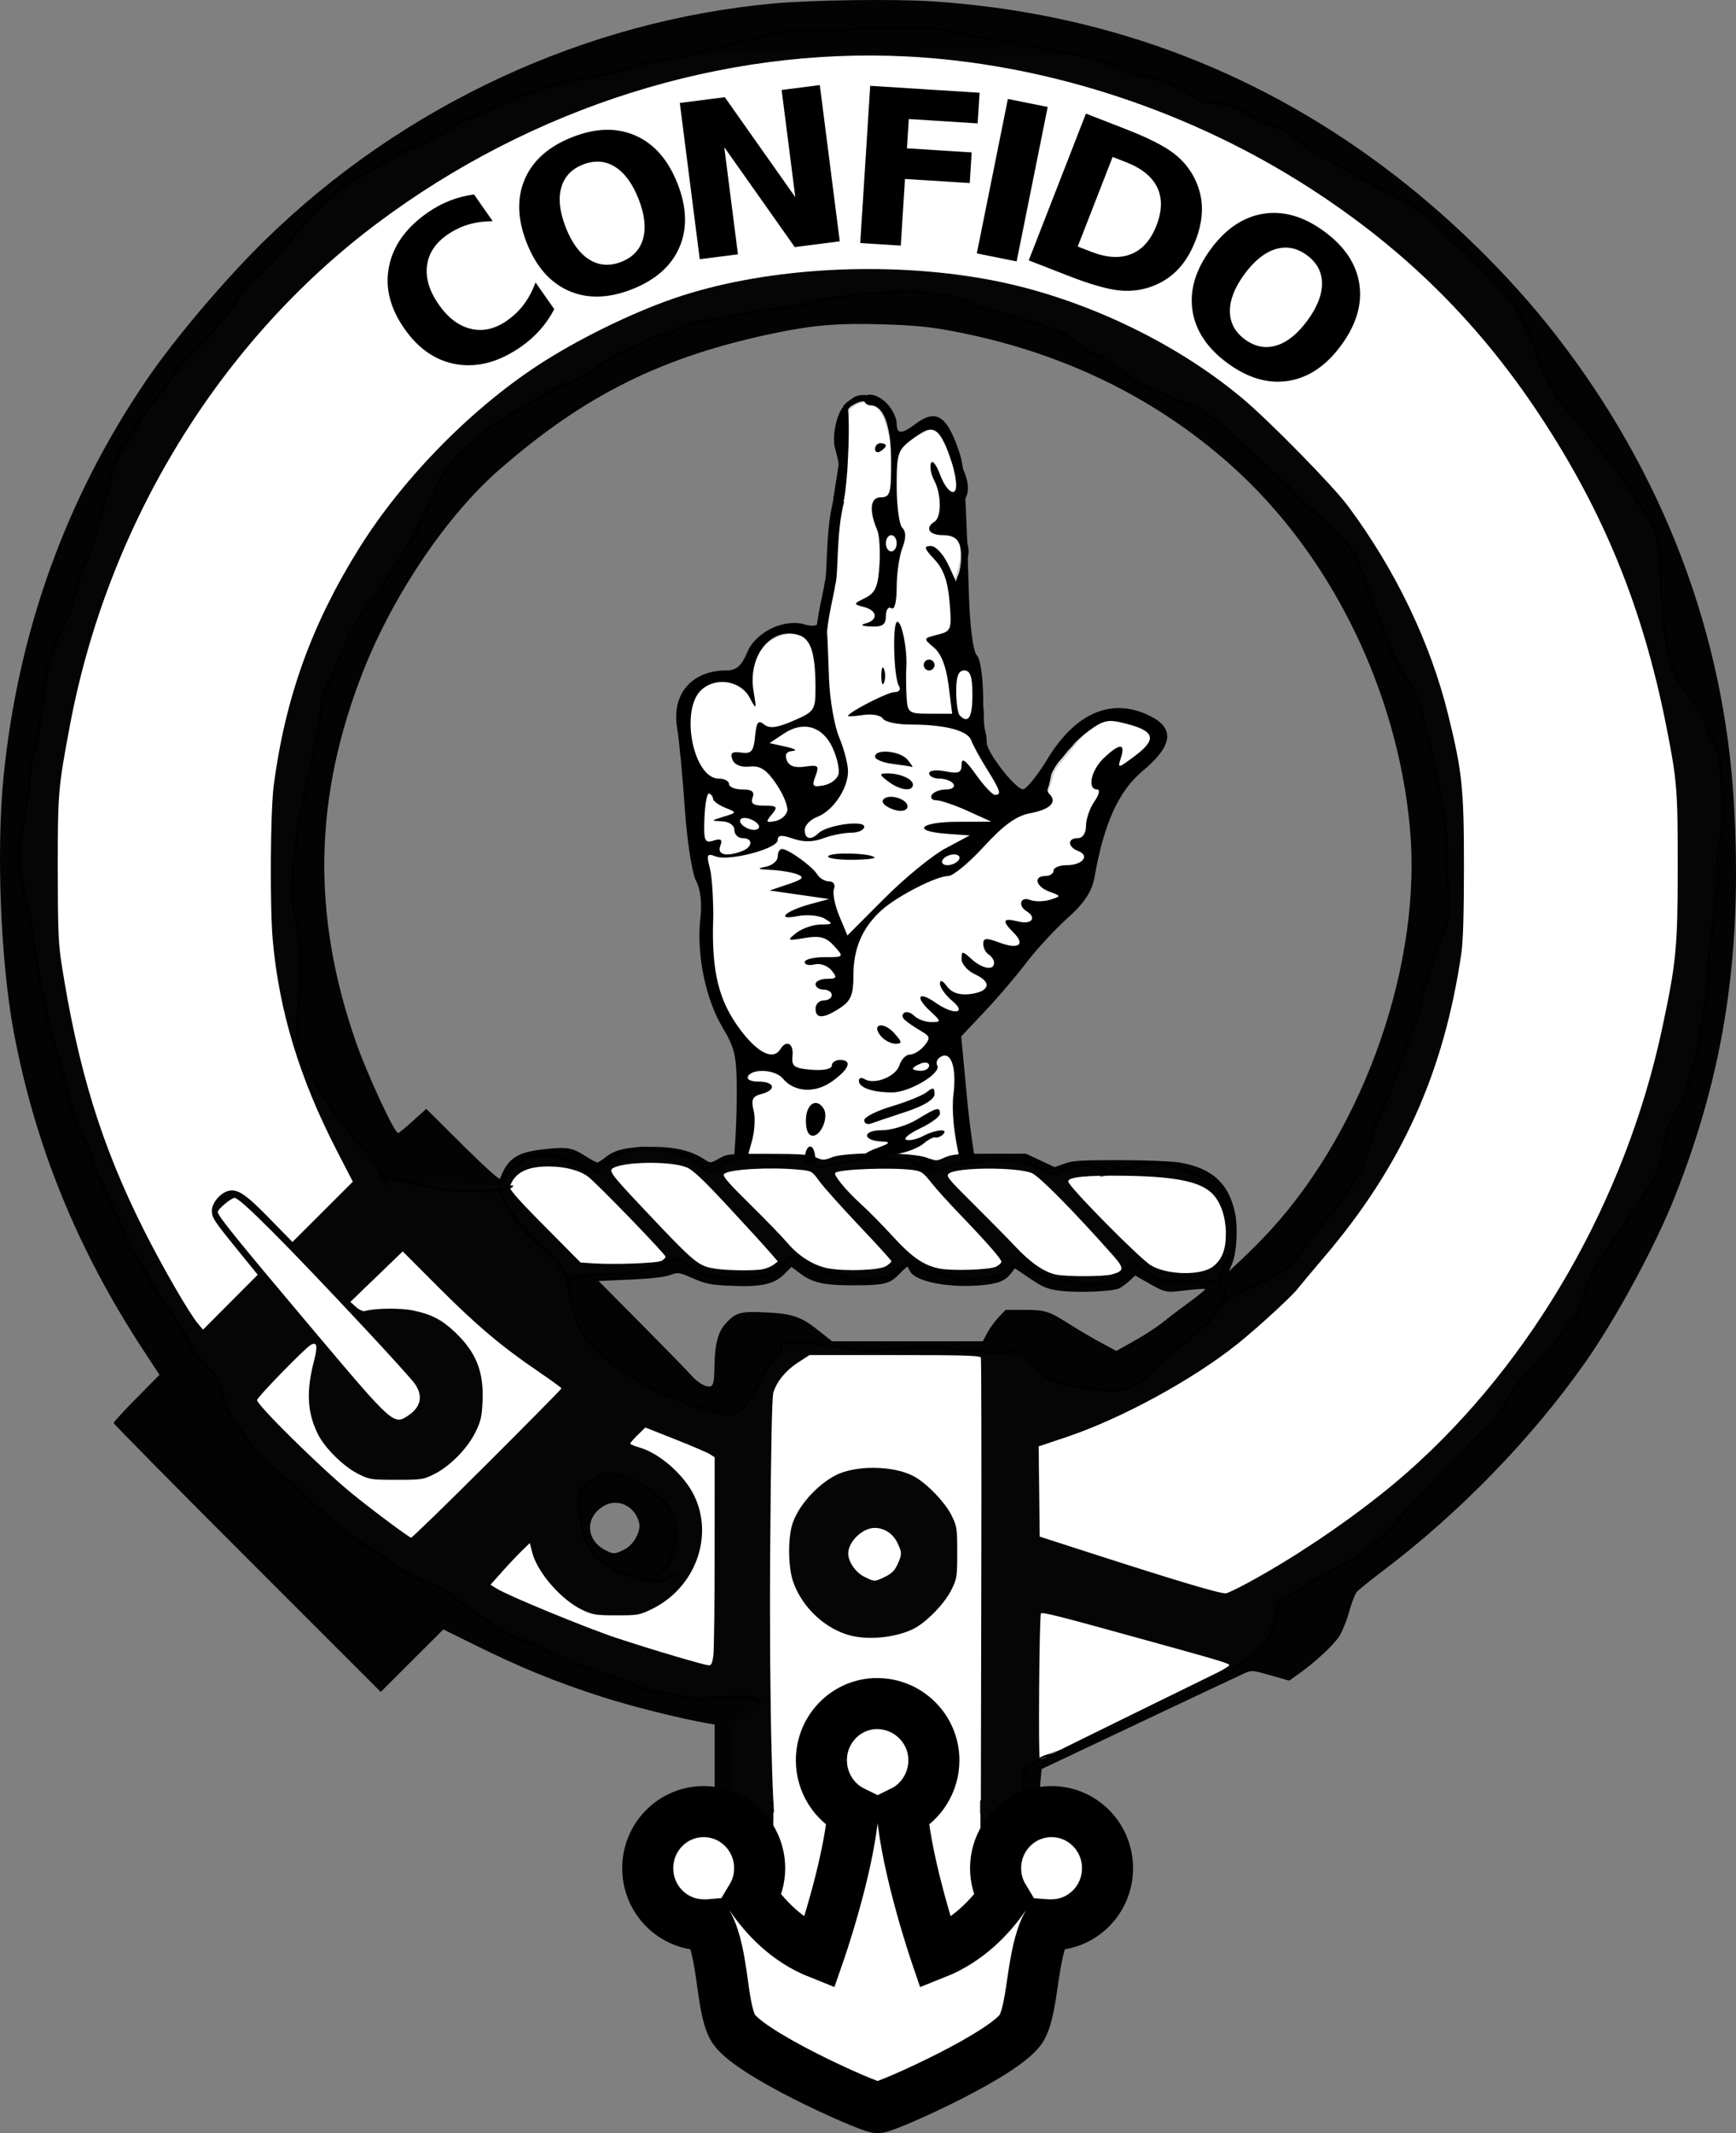 <?xml version="1.0" encoding="UTF-8" standalone="no"?>
<!-- Created with Inkscape (http://www.inkscape.org/) -->
<svg
   xmlns:svg="http://www.w3.org/2000/svg"
   xmlns="http://www.w3.org/2000/svg"
   version="1.0"
   width="883.9"
   height="1085.83"
   id="svg3390">
  <rect width="100%" height="100%" fill="#808080" stroke="none"/>
  <defs
     id="defs3392" />
  <g
     transform="translate(-1156.667,303.149)"
     id="g2475">
    <g
       transform="translate(167.95,266.814)"
       id="g2477" />
    <g
       transform="translate(167.95,266.814)"
       id="g2479"
       style="opacity:1;display:inline">
      <g
         id="g2606">
        <g
           transform="translate(-126.187,-150.318)"
           id="g2621">
          <g
             transform="translate(1120.38,-406.035)"
             id="g2623"
             style="opacity:1;display:inline">
            <g
               transform="matrix(2.754,0,0,2.754,1304.58,-263.2)"
               id="g3297"
               style="opacity:1;display:inline">
              <path
                 d="M -295.163,309.206 C -295.755,309.819 -297.18,309.898 -298.449,309.898 C -300.195,309.898 -301.841,309.379 -303.463,309.379 C -305.695,309.379 -307.7,308.515 -309.861,308.515 C -311.904,308.515 -313.894,308.169 -316.086,308.169 C -318.072,308.169 -319.954,308.515 -321.965,308.515 C -323.463,308.515 -325.025,308.688 -326.634,308.688 C -327.798,308.688 -329.373,308.94 -330.438,309.206 C -331.578,309.491 -333.329,308.861 -334.588,308.861 C -335.988,308.861 -337.695,308.258 -338.565,307.823 C -339.455,307.378 -338.929,305.995 -338.738,305.229 C -338.47,304.161 -338.717,302.392 -338.911,301.425 C -339.211,299.922 -338.374,298.416 -338.046,297.102 C -337.82,296.197 -337.873,295.17 -337.873,294.163 C -337.873,293.058 -338.046,292.114 -338.046,291.05 C -338.046,290.186 -338.046,289.321 -338.046,288.457 C -338.046,287.582 -338.189,286.675 -338.392,285.863 C -338.652,284.821 -338.997,283.959 -339.256,282.924 C -339.464,282.092 -340.308,280.829 -340.813,280.157 C -341.462,279.291 -342.082,278.31 -342.542,277.39 C -342.981,276.511 -343.004,275.715 -343.233,274.797 C -343.457,273.903 -343.925,273.094 -343.925,272.203 C -343.925,271.422 -344.79,270.611 -344.79,269.609 C -344.79,268.798 -345.135,267.969 -345.135,267.015 C -345.135,266.222 -345.308,265.28 -345.308,264.422 C -345.308,263.735 -344.962,262.518 -344.79,261.828 C -344.584,261.005 -344.617,260.122 -344.617,259.234 C -344.617,258.082 -344.744,257.044 -344.963,255.949 C -345.205,254.737 -345.481,253.563 -345.481,252.318 C -345.481,251.059 -345.827,249.966 -345.827,248.687 C -345.827,247.793 -346.143,246.733 -346.346,245.92 C -346.574,245.009 -346.473,244.028 -346.692,243.153 C -346.896,242.338 -346.865,241.462 -346.865,240.56 C -346.865,239.804 -347.033,238.675 -347.21,237.966 C -347.42,237.128 -347.383,236.048 -347.383,235.372 C -347.383,234.912 -347.464,234.703 -347.556,234.335 C -347.556,234.298 -349.009,231.655 -349.112,231.395 C -349.514,230.391 -349.458,229.225 -349.458,228.11 C -349.458,227.181 -349.616,225.938 -349.804,224.998 C -349.982,224.107 -349.804,222.971 -349.804,222.058 C -349.804,221.265 -349.119,220.168 -348.767,219.464 C -348.2,218.332 -347.29,217.669 -346.692,216.871 C -346.205,216.222 -345.275,216.041 -344.444,215.833 C -343.713,215.65 -342.81,215.487 -342.023,215.487 C -341.158,215.487 -340.294,215.487 -339.429,215.487 C -337.991,215.487 -338.191,214.985 -337.7,213.758 C -337.171,212.434 -336.267,211.238 -335.798,210.3 C -335.303,209.309 -334.1,208.637 -333.55,208.225 C -332.193,207.207 -331.061,207.214 -329.573,206.842 C -328.469,206.565 -327.243,206.996 -326.288,207.187 C -325.12,207.421 -324.84,207.69 -324.213,207.533 C -323.867,207.447 -323.603,205.267 -323.521,204.94 C -323.303,204.068 -323.222,203.226 -323.002,202.346 C -322.766,201.398 -322.501,200.702 -322.311,199.752 C -322.057,198.484 -321.965,197.458 -321.965,196.121 C -321.965,195.074 -322.04,193.998 -321.792,193.008 C -321.454,191.655 -321.932,190.803 -321.619,189.55 C -321.39,188.633 -321.494,187.664 -321.273,186.784 C -321.056,185.913 -320.964,185.027 -320.755,184.19 C -320.538,183.324 -320.622,182.448 -320.409,181.596 C -320.204,180.776 -320.063,179.879 -320.063,179.002 C -320.063,178.149 -319.717,177.315 -319.717,176.409 C -319.717,175.451 -320.067,174.308 -320.236,173.296 C -320.443,172.053 -320.301,171.03 -320.063,169.838 C -319.95,169.274 -319.816,168.602 -319.717,168.109 C -319.432,166.685 -319.696,166.061 -318.507,165.169 C -317.691,164.557 -317.204,164.132 -316.086,164.132 C -315.195,164.132 -314.21,164.465 -313.492,164.824 C -312.703,165.218 -312.15,166.124 -311.763,166.899 C -311.311,167.803 -311.136,168.543 -310.899,169.492 C -310.604,170.669 -310.952,171.394 -309.515,171.394 C -308.155,171.394 -307.351,170.917 -306.23,170.357 C -304.798,169.641 -304.137,168.801 -302.945,168.801 C -302.062,168.801 -300.641,170.604 -300.178,171.221 C -299.712,171.842 -299.659,173.238 -299.659,173.988 C -299.659,174.735 -298.767,176.117 -298.449,176.755 C -297.979,177.695 -297.669,178.492 -297.411,179.521 C -297.098,180.772 -297.202,181.697 -297.757,182.807 C -298.276,183.845 -298.449,185.097 -298.449,186.265 C -298.449,187.469 -298.176,188.193 -297.757,189.031 C -297.377,189.792 -297.466,190.714 -297.238,191.625 C -296.986,192.636 -297.182,193.303 -297.411,194.219 C -297.663,195.228 -297.712,196.377 -298.103,197.158 C -298.659,198.271 -298.622,200.062 -298.622,201.308 C -298.622,202.875 -298.573,204.319 -298.276,205.804 C -297.942,207.475 -297.457,208.369 -296.893,209.781 C -296.458,210.867 -295.773,211.229 -295.509,212.548 C -295.347,213.357 -295.163,214.292 -295.163,215.141 C -295.163,216.053 -294.818,216.909 -294.818,217.908 C -294.818,218.783 -294.649,219.963 -294.472,220.848 C -294.309,221.662 -294.299,222.642 -294.299,223.441 C -294.299,224.424 -294.175,225.322 -293.953,226.208 C -293.694,227.245 -293.811,228.302 -293.607,229.32 C -293.372,230.496 -292.352,232.132 -291.532,232.952 C -290.578,233.906 -290.008,234.995 -288.939,236.064 C -287.934,237.068 -287.567,237.963 -286.172,238.312 C -285.259,238.54 -283.416,237.807 -282.887,237.101 C -282.286,236.3 -282.053,234.836 -281.849,233.816 C -281.607,232.605 -281.179,231.936 -280.293,231.049 C -279.409,230.165 -278.972,229.383 -278.218,228.629 C -277.217,227.628 -276.483,226.203 -275.451,225.17 C -274.858,224.578 -273.787,224.165 -273.03,223.787 C -272.166,223.355 -271.342,223.149 -270.437,222.923 C -269.571,222.706 -268.465,223.07 -267.67,223.268 C -266.774,223.492 -265.837,223.6 -264.904,223.787 C -263.923,223.983 -263.184,224.387 -262.31,224.825 C -261.418,225.27 -261.326,226.683 -261.099,227.591 C -260.752,228.98 -262.058,229.414 -262.829,230.185 C -263.753,231.109 -264.76,231.425 -265.595,232.26 C -266.492,233.156 -267.293,233.958 -268.016,234.681 C -268.863,235.528 -269.207,236.545 -269.745,237.62 C -270.069,238.268 -270.414,239.131 -270.783,239.868 C -271.305,240.913 -271.685,241.846 -272.166,242.808 C -272.563,243.602 -272.628,244.311 -272.858,245.228 C -272.982,245.725 -273.03,246.08 -273.03,246.612 C -273.319,247.764 -273.118,249.166 -273.549,250.243 C -274.063,251.527 -274.541,252.299 -275.278,253.528 C -275.818,254.428 -276.345,255.296 -276.835,255.949 C -277.385,256.682 -277.8,257.433 -278.564,258.197 C -279.303,258.936 -280.183,259.879 -280.639,260.791 C -281.053,261.619 -282.351,262.486 -282.714,263.211 C -282.923,263.631 -284.616,264.682 -284.962,264.941 C -285.723,265.512 -286.71,266.637 -287.382,267.534 C -288.007,268.367 -289.005,269.33 -289.63,269.955 C -290.402,270.726 -291.08,271.577 -291.878,272.376 C -292.631,273.129 -293.34,274.325 -293.953,275.142 C -294.54,275.925 -295.09,276.551 -295.509,277.39 C -295.846,278.063 -296.846,279.246 -297.584,279.984 C -298.195,280.595 -298.838,281.626 -299.14,282.232 C -299.595,283.141 -299.173,284.068 -298.795,284.826 C -298.44,285.534 -298.297,286.645 -298.103,287.419 C -297.887,288.283 -297.93,289.232 -297.93,290.186 C -297.93,291.209 -297.914,292.178 -298.103,293.125 C -298.285,294.037 -297.93,295.737 -297.93,296.757 C -297.93,298.186 -297.757,299.501 -297.757,300.907 C -297.757,301.935 -297.482,303.043 -297.238,304.019 C -296.981,305.047 -296.8,305.944 -296.547,306.959 C -296.333,307.815 -296.24,308.704 -296.028,309.552 C -296.008,309.631 -295.913,309.668 -295.855,309.725"
                 id="path3286"
                 style="fill:#ffffff;fill-rule:evenodd;stroke:#000000;stroke-width:1px;stroke-linecap:butt;stroke-linejoin:miter;stroke-opacity:1" />
              <path
                 d="M -301.72,308.966 C -302.225,308.914 -304.288,308.646 -306.306,308.371 C -308.324,308.095 -311.281,307.794 -312.878,307.701 C -316.129,307.513 -326.537,307.948 -329.391,308.391 C -331.47,308.714 -334.952,308.389 -337.183,307.665 L -338.449,307.254 L -338.257,305.906 C -338.051,304.453 -338.068,302.625 -338.298,301.495 C -338.377,301.108 -338.184,299.837 -337.87,298.672 C -337.346,296.731 -337.309,296.117 -337.429,291.384 C -337.587,285.118 -338.029,283.392 -340.429,279.648 C -341.642,277.757 -342.092,276.736 -342.682,274.543 C -343.088,273.036 -343.585,271.331 -343.787,270.754 C -343.989,270.178 -344.289,268.586 -344.454,267.216 C -344.71,265.079 -344.687,264.381 -344.293,262.281 C -343.844,259.894 -343.846,259.731 -344.39,255.598 C -344.697,253.269 -345.019,250.655 -345.105,249.79 C -345.192,248.925 -345.43,247.275 -345.635,246.122 C -345.84,244.969 -346.127,242.669 -346.274,241.012 C -346.841,234.59 -346.933,234.085 -347.838,232.464 C -348.676,230.962 -348.705,230.806 -348.966,226.337 L -349.233,221.751 L -348.553,220.441 C -348.179,219.72 -347.423,218.624 -346.874,218.005 C -345.657,216.633 -344.034,216.125 -340.852,216.12 C -339.675,216.119 -338.537,216.05 -338.323,215.968 C -338.109,215.886 -337.323,214.589 -336.576,213.086 C -335.662,211.247 -334.905,210.095 -334.258,209.56 C -331.942,207.646 -329.493,207.127 -326.219,207.855 C -324.421,208.255 -324.15,208.261 -323.802,207.913 C -323.447,207.558 -322.949,205.545 -321.812,199.87 C -321.595,198.789 -321.29,195.605 -321.134,192.795 C -320.978,189.985 -320.737,187.213 -320.598,186.637 C -320.458,186.06 -320.103,183.82 -319.808,181.658 C -319.512,179.496 -319.227,177.45 -319.174,177.111 C -319.121,176.772 -319.229,175.416 -319.413,174.098 C -319.713,171.953 -319.696,171.412 -319.251,168.964 C -318.977,167.459 -318.753,166.193 -318.753,166.15 C -318.753,166.108 -318.285,165.763 -317.712,165.384 C -315.464,163.897 -312.788,165.356 -311.848,168.581 C -311.601,169.432 -311.311,170.422 -311.204,170.782 C -310.722,172.415 -308.503,172.312 -305.232,170.507 C -304.202,169.938 -303.177,169.473 -302.955,169.473 C -302.733,169.473 -302.086,170.001 -301.518,170.647 C -300.657,171.625 -300.459,172.064 -300.333,173.285 C -300.244,174.15 -299.863,175.364 -299.403,176.248 C -298.974,177.072 -298.424,178.432 -298.18,179.27 C -297.75,180.749 -297.753,180.843 -298.298,182.455 C -299.095,184.815 -299.209,186.375 -298.707,188.078 C -297.624,191.758 -297.637,194.002 -298.762,197.119 C -299.285,198.566 -299.256,204.445 -298.716,206.552 C -298.494,207.417 -297.851,209.068 -297.286,210.221 C -296.721,211.374 -296.192,212.553 -296.111,212.842 C -295.934,213.47 -295.247,219.362 -294.905,223.192 C -294.481,227.927 -294.165,229.946 -293.706,230.843 C -292.816,232.582 -288.45,237.806 -287.336,238.464 C -286.347,239.048 -285.093,239.028 -283.722,238.406 C -282.456,237.831 -282.016,237.113 -281.381,234.585 C -281.014,233.122 -280.67,232.494 -279.461,231.077 C -278.652,230.127 -277.251,228.441 -276.35,227.328 C -275.017,225.685 -274.406,225.163 -273.082,224.539 C -270.713,223.422 -270.139,223.365 -267.207,223.963 C -262.997,224.821 -262.179,225.326 -261.762,227.325 C -261.563,228.278 -262.03,228.843 -264.641,230.804 C -265.361,231.345 -266.683,232.537 -267.578,233.452 C -268.956,234.86 -269.49,235.712 -271.059,239.001 C -272.939,242.943 -273.497,244.741 -273.805,247.848 C -273.899,248.797 -274.263,250.194 -274.614,250.951 C -275.446,252.747 -277.856,256.433 -279.121,257.846 C -279.671,258.46 -280.606,259.621 -281.201,260.426 C -281.795,261.231 -282.905,262.411 -283.667,263.046 C -285.008,264.165 -285.917,265.089 -290.751,270.245 C -291.996,271.573 -293.916,273.94 -295.016,275.506 C -296.117,277.072 -297.603,279.096 -298.319,280.004 C -299.841,281.934 -300.078,282.655 -299.663,284.103 C -298.588,287.857 -298.521,288.311 -298.642,291.047 C -298.887,296.634 -298.142,303.888 -296.831,308.685 C -296.719,309.096 -296.92,309.14 -298.755,309.102 C -299.881,309.079 -301.216,309.018 -301.72,308.966 L -301.72,308.966 z"
                 id="path3288"
                 style="fill:#ffffff;fill-opacity:1;stroke:#000500;stroke-width:0.524;stroke-miterlimit:4;stroke-dasharray:none;stroke-opacity:0.17" />
              <g
                 transform="translate(-267.191,-16.267)"
                 id="g3273">
                <path
                   d="M -73.161,324.065 C -72.727,321.452 -72.338,315.265 -72.297,310.315 C -72.23,302.252 -72.502,300.846 -74.914,296.815 C -78.062,291.552 -79.765,283.219 -79.021,276.711 C -78.692,273.83 -78.99,271.211 -79.817,269.711 C -80.544,268.393 -81.479,262.365 -81.896,256.315 C -82.312,250.265 -82.947,243.586 -83.307,241.473 C -84.378,235.196 -80.629,230.815 -74.189,230.815 C -72.361,230.815 -71.394,229.965 -70.332,227.424 C -68.762,223.665 -63.427,221.139 -59.613,222.349 C -58.263,222.778 -57.155,222.527 -56.613,221.672 C -55.676,220.193 -55.664,220.286 -55.234,232.315 C -55.096,236.165 -54.25,241.057 -53.353,243.187 C -52.456,245.317 -51.722,248.145 -51.722,249.472 C -51.722,252.663 -54.501,256.78 -57.397,257.881 C -58.676,258.367 -59.722,259.451 -59.722,260.29 C -59.722,262.007 -58.594,262.273 -57.172,260.893 C -55.629,259.394 -48.722,258.422 -48.722,259.704 C -48.722,260.315 -49.818,260.815 -51.157,260.815 C -52.496,260.815 -54.822,261.282 -56.325,261.854 C -58.155,262.55 -59.995,262.567 -61.89,261.906 C -64.023,261.163 -64.722,261.23 -64.722,262.178 C -64.722,263.769 -73.717,266.138 -76.177,265.194 C -77.796,264.573 -77.926,264.839 -77.258,267.401 C -76.839,269.004 -76.574,273.47 -76.668,277.327 C -76.899,286.787 -75.569,292 -71.574,297.303 C -68.354,301.579 -65.528,302.928 -64.222,300.815 C -63.105,299.008 -61.741,299.77 -61.984,302.065 C -62.188,303.995 -61.689,304.359 -58.472,304.625 C -56.301,304.805 -54.722,304.489 -54.722,303.875 C -54.722,303.292 -54.047,302.815 -53.222,302.815 C -50.851,302.815 -51.465,304.495 -54.671,306.779 C -57.836,309.032 -61.662,308.797 -63.804,306.217 C -65.145,304.6 -69.31,304.339 -70.222,305.815 C -70.573,306.382 -69.733,306.815 -68.281,306.815 C -65.227,306.815 -64.878,308.361 -67.762,309.115 C -69.377,309.537 -69.67,310.175 -69.167,312.179 C -68.818,313.57 -68.987,316.195 -69.543,318.012 C -70.099,319.828 -70.837,323.002 -71.183,325.065 C -71.53,327.127 -72.294,328.815 -72.881,328.815 C -73.599,328.815 -73.691,327.259 -73.161,324.065 z M -71.304,264.208 C -69.297,263.438 -69.242,261.815 -71.222,261.815 C -72.047,261.815 -72.722,261.14 -72.722,260.315 C -72.722,259.455 -73.683,258.772 -74.972,258.715 C -77.124,258.62 -77.113,258.582 -74.722,257.85 C -72.229,257.087 -72.228,257.083 -74.413,256.2 C -75.617,255.713 -76.63,254.977 -76.663,254.565 C -76.695,254.152 -77.028,253.702 -77.402,253.565 C -77.776,253.427 -78.164,255.463 -78.263,258.088 C -78.425,262.322 -78.235,262.795 -76.59,262.273 C -75.198,261.831 -74.885,262.075 -75.336,263.249 C -75.969,264.9 -74.202,265.32 -71.304,264.208 z M -69.169,258.585 C -70.106,258.06 -71.163,257.922 -71.518,258.278 C -72.398,259.157 -69.551,260.827 -68.392,260.11 C -67.882,259.796 -68.232,259.109 -69.169,258.585 z M -62.949,256.753 C -62.786,255.907 -63.712,253.662 -65.007,251.764 C -66.806,249.128 -67.966,248.378 -69.927,248.585 C -71.531,248.753 -72.72,248.262 -73.1,247.273 C -73.559,246.077 -73.16,245.768 -71.464,246.003 C -69.579,246.265 -69.172,245.787 -68.904,242.999 C -68.651,240.367 -68.311,239.911 -67.253,240.789 C -66.262,241.612 -64.87,241.44 -61.822,240.119 C -57.886,238.414 -57.723,238.163 -57.736,233.829 C -57.755,227.615 -58.606,224.986 -60.83,224.281 C -65.898,222.672 -70.265,228.058 -69.191,234.593 C -68.605,238.16 -68.635,238.211 -69.924,235.815 C -71.603,232.693 -76.131,231.969 -78.811,234.395 C -82.84,238.042 -80.348,250.815 -75.607,250.815 C -74.57,250.815 -73.722,251.265 -73.722,251.815 C -73.722,252.365 -72.611,252.815 -71.254,252.815 C -69.47,252.815 -68.945,253.231 -69.361,254.315 C -69.786,255.422 -69.222,255.815 -67.207,255.815 C -64.807,255.815 -64.639,256.01 -65.818,257.43 C -66.981,258.832 -66.9,258.996 -65.202,258.669 C -64.126,258.461 -63.112,257.599 -62.949,256.753 z M -53.465,249.958 C -53.266,249.054 -53.76,246.884 -54.564,245.135 C -56.405,241.129 -59.971,240.082 -63.578,242.487 L -66.222,244.251 L -63.222,244.914 C -61.572,245.279 -60.996,245.631 -61.941,245.696 C -63.083,245.775 -63.454,246.349 -63.048,247.407 C -62.633,248.489 -61.551,248.87 -59.676,248.595 C -57.202,248.232 -57,248.414 -57.735,250.347 C -58.453,252.237 -58.261,252.449 -56.191,252.054 C -54.891,251.805 -53.665,250.862 -53.465,249.958 z M -46.222,327.952 C -44.881,326.641 -37.352,326.18 -36.722,327.371 C -36.445,327.894 -38.676,328.452 -41.722,328.622 C -45.316,328.823 -46.876,328.591 -46.222,327.952 z M -31.011,321.343 C -32.15,316.594 -32.59,312.145 -32.222,309.099 C -31.619,304.113 -32.691,301.06 -34.627,302.256 C -35.247,302.639 -35.517,303.338 -35.227,303.807 C -34.351,305.224 -40.317,308.815 -43.545,308.815 C -47.204,308.815 -49.722,307.932 -49.722,306.649 C -49.722,306.125 -49.247,305.991 -48.665,306.35 C -46.855,307.469 -42.886,305.906 -42.221,303.812 C -41.873,302.714 -40.998,301.815 -40.277,301.815 C -39.557,301.815 -38.371,301.096 -37.642,300.218 C -36.535,298.884 -36.556,298.477 -37.769,297.747 C -41.423,295.547 -42.114,294.874 -41.427,294.186 C -41.021,293.78 -40.156,293.981 -39.506,294.631 C -38.855,295.282 -37.427,295.815 -36.334,295.815 C -34.433,295.815 -34.445,295.722 -36.6,293.714 C -39.398,291.107 -38.664,290.042 -35.564,292.213 C -32.208,294.564 -29.591,294.275 -32.472,291.871 C -33.71,290.839 -34.722,289.418 -34.722,288.713 C -34.722,287.927 -34.221,288.118 -33.423,289.209 C -32.568,290.379 -31.141,290.872 -29.25,290.651 C -25.511,290.214 -25.005,288.463 -28.196,287.009 C -29.586,286.376 -30.722,285.103 -30.722,284.181 C -30.722,282.621 -30.596,282.619 -28.893,284.16 C -26.884,285.978 -24.722,286.348 -24.722,284.874 C -24.722,284.356 -25.172,283.655 -25.722,283.315 C -26.272,282.975 -26.722,282.087 -26.722,281.343 C -26.722,280.257 -26.135,280.21 -23.76,281.107 C -20.207,282.448 -18.864,281.53 -21.103,279.291 C -23.359,277.035 -23.129,276.496 -20.222,277.225 C -17.773,277.84 -16.748,276.535 -18.722,275.315 C -20.38,274.291 -19.845,272.554 -18.081,273.231 C -17.179,273.577 -15.499,273.561 -14.348,273.196 C -12.266,272.535 -12.267,272.527 -14.489,271.706 C -17.01,270.773 -17.507,268.815 -15.222,268.815 C -14.397,268.815 -13.722,268.365 -13.722,267.815 C -13.722,267.265 -12.624,266.815 -11.281,266.815 C -8.374,266.815 -6.942,265.051 -9.159,264.201 C -11.151,263.436 -11.194,261.815 -9.222,261.815 C -8.328,261.815 -7.722,260.895 -7.722,259.537 C -7.722,258.285 -7.022,256.26 -6.166,255.037 C -5.293,253.792 -5.073,252.815 -5.666,252.815 C -7.557,252.815 -6.78,249.218 -4.408,246.989 C -1.488,244.246 -0.399,244.222 -1.255,246.919 C -1.912,248.988 -1.872,248.985 1.177,246.731 C 5.351,243.645 5.08,242.108 0.13,240.775 C -3.596,239.772 -4.335,239.889 -7.12,241.924 C -12.215,245.646 -16.188,251.949 -14.502,253.635 C -12.968,255.169 -14.333,256.519 -18.14,257.233 C -20.585,257.692 -23.025,259.46 -26.577,263.347 C -29.326,266.354 -32.301,268.815 -33.188,268.815 C -35.398,268.815 -42.709,272.573 -45.567,275.178 C -49.073,278.373 -50.722,282.203 -50.722,287.15 C -50.722,290.76 -51.181,291.885 -53.187,293.2 C -56.264,295.216 -57.722,295.253 -57.722,293.315 C -57.722,292.49 -57.047,291.815 -56.222,291.815 C -55.397,291.815 -54.722,291.365 -54.722,290.815 C -54.722,290.265 -55.397,289.815 -56.222,289.815 C -57.047,289.815 -57.722,289.365 -57.722,288.815 C -57.722,288.265 -56.767,287.815 -55.6,287.815 C -53.785,287.815 -53.666,287.587 -54.78,286.245 C -55.496,285.382 -56.901,284.89 -57.902,285.152 C -58.903,285.413 -59.722,285.22 -59.722,284.721 C -59.722,284.223 -58.077,283.815 -56.067,283.815 C -52.434,283.815 -52.424,283.802 -54.286,281.745 C -55.763,280.112 -56.906,279.8 -59.691,280.267 C -62.996,280.822 -63.098,280.762 -61.281,279.337 C -60.213,278.5 -58.188,277.801 -56.781,277.784 C -54.472,277.757 -54.403,277.649 -56.071,276.679 C -57.088,276.088 -59.324,275.885 -61.04,276.228 C -65.206,277.062 -63.33,275.273 -58.722,274.019 L -55.222,273.066 L -60.72,272.279 L -66.217,271.492 L -62.778,270.334 C -60.021,269.405 -59.691,269.041 -61.113,268.495 C -62.088,268.121 -64.311,267.754 -66.054,267.679 C -68.407,267.577 -68.643,267.431 -66.972,267.109 C -65.735,266.871 -64.722,266.032 -64.722,265.245 C -64.722,264.459 -64.372,263.815 -63.945,263.815 C -62.778,263.815 -58.335,267.009 -57.423,268.504 C -56.983,269.225 -55.984,269.815 -55.204,269.815 C -54.407,269.815 -54.018,270.421 -54.316,271.198 C -54.608,271.959 -54.168,274.205 -53.339,276.19 L -51.831,279.799 L -44.972,272.927 C -41.2,269.148 -36.113,264.989 -33.668,263.685 L -29.222,261.315 L -33.472,261.007 C -40.04,260.532 -38.492,258.818 -31.472,258.793 L -25.222,258.771 L -29.581,256.793 C -31.979,255.705 -34.593,254.815 -35.39,254.815 C -36.188,254.815 -36.562,254.365 -36.222,253.815 C -35.882,253.265 -34.704,252.815 -33.604,252.815 C -32.504,252.815 -31.882,252.365 -32.222,251.815 C -32.562,251.265 -33.714,250.815 -34.781,250.815 C -35.849,250.815 -36.722,250.376 -36.722,249.84 C -36.722,249.29 -35.415,249.126 -33.722,249.465 C -31.248,249.96 -30.722,249.738 -30.722,248.202 C -30.722,246.854 -29.986,247.373 -28.063,250.077 C -26.6,252.133 -25.025,253.815 -24.563,253.815 C -23.293,253.815 -23.511,253.114 -26.045,249.045 C -27.323,246.993 -28.634,244.591 -28.959,243.707 C -29.624,241.899 -33.87,240.815 -40.288,240.815 C -42.662,240.815 -44.909,240.322 -45.282,239.719 C -45.654,239.116 -47.256,238.813 -48.841,239.046 C -50.426,239.278 -51.722,239.366 -51.722,239.24 C -51.722,238.581 -44.389,234.815 -43.106,234.815 C -42.24,234.815 -41.901,234.334 -42.306,233.68 C -43.295,232.079 -43.547,221.815 -42.597,221.815 C -41.747,221.815 -40.72,227.086 -40.941,230.315 C -41.017,231.415 -40.999,233.777 -40.901,235.565 C -40.73,238.678 -40.548,238.815 -36.593,238.815 L -32.465,238.815 L -33.127,233.565 C -33.563,230.11 -34.485,227.729 -35.823,226.601 C -37.843,224.897 -37.84,224.882 -35.176,224.214 C -32.611,223.57 -32.516,223.314 -32.943,218.17 C -33.261,214.335 -34.057,212.087 -35.729,210.307 C -37.655,208.258 -37.776,207.815 -36.41,207.815 C -35.462,207.815 -34.015,209.423 -33.038,211.565 L -31.327,215.315 L -30.954,211.97 C -30.438,207.338 -31.239,205.815 -34.191,205.815 C -36.742,205.815 -37.573,204.459 -35.722,203.315 C -34.407,202.502 -34.444,198.203 -35.787,195.694 C -36.373,194.599 -36.643,193.166 -36.388,192.509 C -36.133,191.852 -35.385,192.777 -34.726,194.565 C -33.542,197.774 -31.717,198.991 -31.728,196.565 C -31.74,193.857 -33.833,187.968 -35.18,186.85 C -36.306,185.915 -37.244,186.141 -39.663,187.929 C -42.539,190.055 -42.722,190.588 -42.722,196.803 C -42.722,200.439 -42.256,203.882 -41.685,204.452 C -40.969,205.168 -40.969,206.333 -41.685,208.217 C -42.256,209.717 -42.722,212.967 -42.722,215.439 C -42.722,218.18 -43.112,219.692 -43.722,219.315 C -44.272,218.975 -44.722,219.623 -44.722,220.756 C -44.722,222.363 -45.325,222.789 -47.472,222.699 C -49.164,222.627 -49.549,222.407 -48.472,222.125 C -46.088,221.503 -46.264,219.747 -48.776,219.09 C -50.778,218.567 -50.772,218.524 -48.526,217.41 C -46.676,216.492 -46.161,215.312 -45.912,211.418 C -45.742,208.751 -45.914,205.837 -46.295,204.942 C -47.879,201.217 -47.628,198.815 -45.654,198.815 C -43.933,198.815 -43.726,198.08 -43.754,192.065 C -43.785,185.453 -45.144,181.815 -47.582,181.815 C -48.209,181.815 -48.722,181.365 -48.722,180.815 C -48.722,179.185 -46.16,179.674 -44.377,181.644 C -43.467,182.649 -42.722,184.224 -42.722,185.144 C -42.722,187.178 -41.834,187.214 -39.281,185.283 C -35.387,182.338 -33.331,183.718 -31.041,190.815 C -30.229,193.332 -29.946,197.718 -29.378,216.591 C -29.194,222.718 -28.595,227.342 -27.896,228.041 C -27.204,228.733 -26.722,232.333 -26.722,236.818 C -26.722,243.74 -26.446,244.797 -23.636,248.618 C -21.938,250.926 -20.026,252.802 -19.386,252.786 C -18.746,252.771 -16.709,250.258 -14.859,247.203 C -9.58,238.483 -2.747,235.682 4.327,239.34 C 8.722,241.613 8.242,244.802 2.827,249.328 C -1.686,253.099 -4.389,259.031 -6.143,269.011 C -6.604,271.636 -8.027,273.809 -11.053,276.511 C -13.397,278.603 -16.853,282.34 -18.734,284.815 C -20.615,287.29 -24.098,291.372 -26.474,293.885 L -30.793,298.456 L -29.741,309.614 C -29.162,315.751 -28.246,321.936 -27.706,323.359 C -26.374,326.862 -26.469,328.816 -27.972,328.809 C -28.699,328.806 -29.971,325.681 -31.011,321.343 z M -36.722,303.846 C -36.722,303.313 -37.397,303.137 -38.222,303.453 C -39.047,303.77 -39.722,304.206 -39.722,304.422 C -39.722,304.638 -39.047,304.815 -38.222,304.815 C -37.397,304.815 -36.722,304.379 -36.722,303.846 z M -31.222,265.815 C -30.882,265.265 -31.279,264.815 -32.104,264.815 C -32.929,264.815 -33.882,265.265 -34.222,265.815 C -34.562,266.365 -34.165,266.815 -33.34,266.815 C -32.515,266.815 -31.562,266.365 -31.222,265.815 z M -28.722,235.315 C -28.722,231.981 -29.111,230.815 -30.222,230.815 C -31.295,230.815 -31.722,231.907 -31.722,234.648 C -31.722,236.756 -31.422,238.781 -31.056,239.148 C -29.467,240.737 -28.722,239.514 -28.722,235.315 z M -42.722,207.315 C -42.722,206.49 -43.172,205.815 -43.722,205.815 C -44.272,205.815 -44.722,206.49 -44.722,207.315 C -44.722,208.14 -44.272,208.815 -43.722,208.815 C -43.172,208.815 -42.722,208.14 -42.722,207.315 z M -61.722,325.874 C -61.722,325.356 -61.272,324.655 -60.722,324.315 C -60.172,323.975 -59.722,322.598 -59.722,321.256 C -59.722,319.913 -59.272,318.815 -58.722,318.815 C -57.618,318.815 -57.377,322.752 -58.329,325.233 C -58.979,326.926 -61.722,327.444 -61.722,325.874 z M -47.499,324.646 C -47.257,323.918 -45.52,323.061 -43.64,322.742 C -41.76,322.423 -39.21,321.828 -37.972,321.421 C -36.268,320.86 -35.722,321.068 -35.722,322.279 C -35.722,324.124 -36.462,324.429 -43.081,325.318 C -46.878,325.827 -47.844,325.68 -47.499,324.646 z M -49.083,321.121 C -49.499,320.705 -48.351,319.825 -46.531,319.166 C -43.953,318.232 -43.706,317.95 -45.413,317.891 C -49.057,317.764 -49.167,315.815 -45.531,315.811 C -43.711,315.809 -40.749,314.909 -38.948,313.811 C -35.243,311.552 -34.722,311.424 -34.722,312.768 C -34.722,313.292 -36.373,314.504 -38.391,315.462 C -40.408,316.419 -41.558,317.369 -40.946,317.574 C -40.334,317.778 -38.938,317.465 -37.843,316.88 C -35.565,315.66 -33.018,315.444 -34.139,316.565 C -34.551,316.977 -35.189,317.234 -35.556,317.136 C -35.922,317.038 -36.897,317.538 -37.722,318.249 C -38.547,318.959 -40.572,319.796 -42.222,320.108 C -43.872,320.42 -45.921,320.945 -46.774,321.276 C -47.628,321.607 -48.667,321.537 -49.083,321.121 z M -59.503,313.815 C -59.42,310.886 -57.511,309.73 -56.217,311.824 C -55.275,313.347 -56.669,316.815 -58.223,316.815 C -59.092,316.815 -59.557,315.725 -59.503,313.815 z M -48.722,313.961 C -48.722,313.373 -46.414,312.207 -43.594,311.369 C -40.773,310.532 -37.848,309.334 -37.094,308.708 C -36.033,307.828 -35.722,307.919 -35.722,309.112 C -35.722,310.086 -37.655,311.289 -40.972,312.38 C -43.86,313.329 -46.785,314.314 -47.472,314.567 C -48.16,314.821 -48.722,314.548 -48.722,313.961 z M -45.648,298.404 C -47.509,296.162 -45.201,295.629 -43.201,297.838 C -41.695,299.502 -41.654,299.815 -42.945,299.815 C -43.788,299.815 -45.004,299.18 -45.648,298.404 z M -55.354,265.113 C -54.616,264.375 -47.625,264.579 -46.843,265.36 C -46.593,265.61 -48.564,265.815 -51.222,265.815 C -53.881,265.815 -55.74,265.499 -55.354,265.113 z M -44.579,255.925 C -45.43,255.385 -45.557,254.831 -44.919,254.437 C -43.666,253.662 -40.722,254.704 -40.722,255.922 C -40.722,257.049 -42.801,257.051 -44.579,255.925 z M -44.281,251.347 C -45.956,250.08 -45.993,249.874 -44.554,249.847 C -42.201,249.802 -39.722,250.866 -39.722,251.922 C -39.722,253.287 -42.114,252.986 -44.281,251.347 z M -43.472,248.091 C -45.26,247.87 -46.722,247.267 -46.722,246.751 C -46.722,245.241 -42.081,245.677 -40.722,247.315 C -40.038,248.14 -39.645,248.743 -39.85,248.655 C -40.055,248.567 -41.685,248.313 -43.472,248.091 z M -45.564,231.815 C -45.564,230.44 -45.337,229.877 -45.06,230.565 C -44.783,231.252 -44.783,232.377 -45.06,233.065 C -45.337,233.752 -45.564,233.19 -45.564,231.815 z M -37.722,229.815 C -37.722,229.265 -37.272,228.815 -36.722,228.815 C -36.172,228.815 -35.722,229.265 -35.722,229.815 C -35.722,230.365 -36.172,230.815 -36.722,230.815 C -37.272,230.815 -37.722,230.365 -37.722,229.815 z M -54.223,197.684 C -53.829,195.281 -53.482,193.09 -53.451,192.815 C -53.42,192.54 -53.718,191.172 -54.114,189.776 C -54.844,187.199 -53.413,181.817 -51.997,181.813 C -51.571,181.811 -51.447,186.163 -51.722,191.483 C -52.08,198.398 -52.61,201.284 -53.58,201.605 C -54.655,201.96 -54.789,201.142 -54.223,197.684 z M -46.722,189.874 C -46.722,189.291 -46.272,188.815 -45.722,188.815 C -45.172,188.815 -44.722,189.013 -44.722,189.256 C -44.722,189.498 -45.172,189.975 -45.722,190.315 C -46.272,190.655 -46.722,190.456 -46.722,189.874 z"
                   id="path2386"
                   style="fill:#000000" />
                <path
                   d="M -48.497,180.608 C -49.467,180.421 -50.505,180.992 -51.574,181.634 C -51.827,181.785 -52.092,182.151 -52.307,182.367"
                   id="path2388"
                   style="fill:none;fill-rule:evenodd;stroke:#000000;stroke-width:1px;stroke-linecap:butt;stroke-linejoin:miter;stroke-opacity:1" />
                <path
                   d="M -53.395,199.353 C -54.96,205.169 -54.431,212.866 -55.066,214.828 C -55.205,216.176 -56.619,221.549 -56.619,224.44"
                   id="path2392"
                   style="fill:none;fill-rule:evenodd;stroke:#000000;stroke-width:2;stroke-linecap:butt;stroke-linejoin:miter;stroke-miterlimit:4;stroke-dasharray:none;stroke-opacity:1" />
                <path
                   d="M -56.882,229.861 L -57.269,224.83"
                   id="path2394"
                   style="fill:none;fill-rule:evenodd;stroke:#000000;stroke-width:1px;stroke-linecap:butt;stroke-linejoin:miter;stroke-opacity:1" />
              </g>
            </g>
          </g>
          <g
             transform="translate(200.376,-119.329)"
             id="g2711"
             style="opacity:1;display:inline">
            <g
               transform="translate(1670.507,-112.1)"
               id="g2454">
              <g
                 id="g2456" />
              <g
                 transform="translate(91.865,27.465)"
                 id="g2458" />
              <g
                 id="layer4">
                <g
                   transform="translate(5.8373e-6,4.15722e-5)"
                   id="g2411">
                  <g
                     id="layer2">
                    <g
                       transform="translate(740.811,-150.52)"
                       id="g3629">
                      <g
                         transform="translate(-510.161,-6.357)"
                         id="g3133"
                         style="display:inline" />
                    </g>
                  </g>
                </g>
              </g>
              <g
                 transform="translate(-2.198,6.594)"
                 id="layer5">
                <g
                   id="g3695">
                  <g
                     transform="translate(-756.124,-193.427)"
                     id="g2511">
                    <g
                       id="g3509">
                      <g
                         transform="translate(78.579,-5.116)"
                         id="layer1">
                        <g
                           transform="translate(-67.155,1.807)"
                           id="g3363">
                          <g
                             transform="translate(8.9697862e-6,15.829)"
                             id="g3296">
                            <g
                               transform="translate(-39.838,657.541)"
                               id="g3402">
                              <g
                                 transform="translate(-621.566,-147.416)"
                                 id="g2573"
                                 style="display:inline">
                                <path
                                   d="M 424.264,812.704 C 425.635,812.019 434.65,816.393 437.804,817.97 C 439.94,819.038 445.24,819.475 448.336,819.475 C 454.777,819.475 462.081,813.252 465.637,809.695 C 471.58,803.752 472.408,798.455 472.408,790.137 C 472.408,786.601 468.437,780.329 465.637,776.597 C 461.664,771.299 455.413,770.468 449.84,769.074 C 444.733,767.798 441.42,768.832 437.052,770.579 C 432.153,772.539 429.281,771.828 426.521,777.349 C 423.968,782.455 422.669,787.492 421.255,793.146 C 420.12,797.686 418.549,799.623 419.751,804.43 C 421.155,810.047 424.264,806.504 424.264,812.704 z"
                                   transform="translate(653.408,-524.953)"
                                   id="path2488"
                                   style="fill:none;fill-rule:evenodd;stroke:#000000;stroke-width:1px;stroke-linecap:butt;stroke-linejoin:miter;stroke-opacity:1" />
                                <path
                                   d="M 335.5,801.421 C 335.787,802.571 341.443,791.187 342.27,787.88 C 343.657,782.331 343.568,779.535 342.27,774.34 C 341.043,769.431 337.112,765.206 333.243,762.304 C 328.623,758.839 325.528,755.298 320.455,754.03 C 316.027,752.923 313.485,751.021 308.419,751.021 C 304.78,751.021 299.846,756.059 296.383,757.791 C 293.275,759.345 293.547,766.759 294.126,769.074 C 295.127,773.076 294.679,777.304 295.631,781.11 C 296.915,786.247 299.78,791.557 303.905,794.651 C 309.952,799.186 314.663,801.854 321.959,803.678 C 328.029,805.195 333.428,807.346 339.261,804.43 C 340.93,803.595 341.645,802.999 343.022,802.173"
                                   transform="translate(653.408,-524.953)"
                                   id="path2490"
                                   style="fill:none;fill-rule:evenodd;stroke:#000000;stroke-width:1px;stroke-linecap:butt;stroke-linejoin:miter;stroke-opacity:1" />
                                <path
                                   d="M 396.431,684.823 C 397.375,684.351 409.757,683.453 415.237,684.823 C 419.793,685.962 425.07,686.153 428.778,687.08 C 432.495,688.01 437.303,687.895 440.061,688.585 C 442.504,689.195 446.935,687.832 451.345,687.832 C 455.446,687.832 458.726,687.08 462.628,687.08 C 466.08,687.08 470.178,686.328 473.912,686.328 C 480.109,686.328 485.626,688.585 491.966,688.585 C 496.962,688.585 501.863,689.337 507.011,689.337 C 511.529,689.337 514.505,687.818 519.046,690.089 C 523.006,692.069 525.176,694.751 527.321,697.611 C 531.188,702.768 536.601,704.733 542.366,705.886 C 547.68,706.949 553.156,706.891 558.163,708.143 C 562.216,709.156 567.016,709.127 570.951,708.143 C 575.691,706.958 578.278,706.081 581.482,702.877 C 585.146,699.213 587.135,696.472 590.509,693.098 C 593.945,689.663 599.394,687.222 603.297,683.319 C 606.906,679.71 611.021,677.1 614.581,673.54 C 617.682,670.439 619.283,667.146 621.351,663.008 C 623.513,658.686 623.295,658.182 619.847,654.734 C 617.295,652.182 611.973,653.229 608.563,653.229 C 603.346,653.229 598.635,653.229 593.518,653.229 C 587.308,653.229 580.866,647.347 577.721,644.202 C 574.19,640.671 571.297,649.122 570.199,650.22 C 566.605,653.814 562.822,653.652 557.411,654.734 C 553.192,655.578 548.327,654.155 544.623,653.229 C 540.884,652.295 536.94,652.625 533.339,651.725 C 528.557,650.529 526.092,648.734 522.055,645.707 C 515.78,641.001 515.516,644.397 512.276,648.716 C 510.033,651.707 500.399,650.941 496.479,651.725 C 489.977,653.025 483.213,650.853 477.673,649.468 C 472.629,648.207 469.15,647.401 464.885,644.202 C 460.177,640.671 457.751,645.941 455.106,649.468 C 453.459,651.665 446.393,651.082 443.822,651.725 C 438.43,653.073 430.789,651.475 425.769,650.22 C 420.142,648.814 415.087,647.512 409.971,644.955 C 405.624,642.781 401.439,637.195 398.688,642.698 C 396.797,646.48 393.116,649.168 388.909,650.22 C 384.837,651.238 380.302,651.725 376.121,651.725 C 370.211,651.725 365.015,651.581 359.571,650.22 C 353.353,648.666 349.993,644.679 346.031,642.698 C 341.327,640.346 337.327,644.686 333.243,645.707 C 328.256,646.954 323.421,648.162 318.198,649.468 C 314.918,650.288 310.316,649.468 306.914,649.468 C 301.389,649.468 296.419,650.973 291.117,650.973 C 285.966,650.973 290.365,661.752 290.365,665.265 C 290.365,669.144 292.919,673.53 294.126,676.549 C 295.96,681.132 298.327,683.759 301.649,687.08 C 306.441,691.872 314.073,698.182 318.95,700.62 C 323.273,702.782 326.707,705.627 331.738,708.143 C 336.369,710.458 341.088,711.195 346.031,714.161 C 351.109,717.208 360.488,718.138 365.589,720.179 C 372.832,723.076 377.858,718.208 380.634,712.656 C 382.981,707.963 386.322,704.455 388.156,699.868 C 390.042,695.154 393.533,692.235 396.431,689.337 C 397.495,688.273 396.431,686.328 396.431,684.823 z"
                                   transform="translate(653.408,-524.953)"
                                   id="path2492"
                                   style="fill:none;fill-rule:evenodd;stroke:#000000;stroke-width:1px;stroke-linecap:butt;stroke-linejoin:miter;stroke-opacity:1" />
                                <path
                                   d="M 619.095,656.238 C 619.416,655.917 620.317,647.337 622.104,644.955 C 624.48,641.786 626.43,637.428 627.369,633.671 C 628.376,629.643 626.488,625.224 624.36,622.387 C 621.269,618.265 621.8,611.393 620.599,606.59 C 618.965,600.054 606.124,599.523 601.793,596.059 C 599.069,593.88 591.386,593.05 587.5,593.05 C 583.361,593.05 579.271,593.603 575.465,594.554 C 569.85,595.958 564.372,597.704 558.915,599.068 C 558.775,599.103 565.285,596.711 559.667,595.307 C 555.068,594.157 550.154,594.554 545.375,594.554 C 538.819,594.554 539.566,599.872 533.339,598.316 C 527.83,596.938 525.074,592.298 519.046,592.298 C 512.939,592.298 507.705,590.056 501.745,591.545 C 498.215,592.428 494.268,593.05 490.461,593.05 C 486.082,593.05 483.336,594.267 479.178,595.307 C 473.377,596.757 472.752,599.412 468.646,595.307 C 464.67,591.33 460.122,590.793 453.601,590.793 C 447.586,590.793 441.08,590.439 435.548,591.545 C 430.991,592.457 426.338,592.72 422.007,593.802 C 417.585,594.908 415.436,596.258 412.228,593.05 C 410.283,591.105 404.665,590.793 401.697,590.793 C 397.125,590.793 392.103,589.289 387.404,589.289 C 382.745,589.289 378.458,590.793 373.864,590.793 C 369.476,590.793 365.595,593.797 362.58,596.811 C 360.056,599.336 355.419,593.697 353.553,592.298 C 349.868,589.533 346.363,589.079 342.27,587.032 C 338.773,585.284 332.667,586.512 328.729,585.528 C 323.845,584.306 317.597,586.957 314.437,588.537 C 301.835,594.838 305.701,601.951 293.374,594.554 C 288.868,591.851 285.886,590.614 280.586,589.289 C 277.306,588.469 272.704,589.289 269.302,589.289 C 267.241,589.289 263.075,593.583 261.78,594.554 C 258.7,596.864 255.64,599.312 254.258,602.077 C 251.319,607.953 257.006,613.591 259.523,618.626 C 263.587,626.754 273.448,634.055 279.834,640.441 C 283.835,644.443 286.104,646.716 287.356,651.725 C 287.817,653.568 289.18,655.259 289.613,656.99"
                                   transform="translate(653.408,-524.953)"
                                   id="path2494"
                                   style="fill:none;fill-rule:evenodd;stroke:#000000;stroke-width:1px;stroke-linecap:butt;stroke-linejoin:miter;stroke-opacity:1" />
                                <path
                                   d="M 196.335,605.838 C 196.439,606.255 194.019,595.247 182.795,584.023 C 172.09,573.318 164.733,559.563 156.466,547.163 C 153.037,542.019 150.448,538.965 150.448,532.118 C 150.448,527.856 150.448,523.593 150.448,519.33 C 150.448,513.868 151.953,509.246 151.953,503.533 C 151.953,498.017 151.953,492.5 151.953,486.984 C 151.953,479.493 149.951,469.951 148.192,462.912 C 146.818,457.418 148.192,449.812 148.192,444.106 C 148.192,439.184 149.696,434.683 149.696,429.814 C 149.696,425.13 151.035,420.107 151.953,415.521 C 153.151,409.529 154.259,404.039 155.714,398.219 C 157.219,392.2 157.982,386.137 159.475,380.166 C 160.943,374.295 162.484,366.697 162.484,360.607 C 162.484,354.003 167.338,348.714 168.502,344.058 C 169.232,341.139 172.144,335.27 173.768,332.022 C 176.15,327.258 176.549,322.798 179.786,318.482 C 183.683,313.286 186.717,307.79 191.069,303.437 C 194.135,300.371 195.08,294.913 198.592,291.401 C 203.022,286.971 204.504,280.395 209.123,274.852 C 212.657,270.611 213.246,263.588 216.645,259.055 C 218.655,256.375 220.268,252.087 221.159,248.523 C 221.833,245.829 225.71,241.679 227.177,238.744 C 229.114,234.871 234.722,230.447 236.956,228.213 C 239.78,225.389 243.508,223.165 246.735,219.938 C 249.5,217.173 253.352,215.126 257.267,213.168 C 264.417,209.593 269.61,205.116 276.073,201.885 C 280.411,199.715 284.165,197.04 288.861,195.867 C 294.183,194.536 300.508,189.589 305.41,186.087 C 311.151,181.987 317.371,179.731 322.712,177.061 C 326.543,175.145 331.152,172.882 335.5,171.795 C 339.869,170.703 344.901,168.223 348.288,166.529 C 353.953,163.696 362.394,164.319 368.598,162.768 C 376.882,160.697 386.589,158.255 394.927,158.255 C 402.561,158.255 412.763,154.537 420.503,152.989 C 426.338,151.822 432.233,151.846 437.804,150.732 C 443.739,149.545 450.56,150.74 456.61,149.228 C 463.143,147.594 473.382,151.484 479.93,151.484 C 486.654,151.484 494.46,156.621 500.993,158.255 C 508.924,160.237 516.704,163.123 524.312,165.025 C 529.219,166.251 534.919,168.071 539.357,170.29 C 545.088,173.156 550.003,179.91 556.659,181.574 C 562.07,182.927 570.464,190.424 574.712,193.61 C 580.087,197.641 587.32,200.158 593.518,202.637 C 598.402,204.59 601.745,206.574 607.059,207.902 C 610.531,208.771 614.776,213.642 618.342,215.425 C 622.918,217.712 626.75,222.328 630.378,225.956 C 636.973,232.551 644.057,239.977 651.441,245.514 C 655.501,248.56 658.927,253.001 662.725,256.798 C 666.638,260.711 670.809,264.131 674.76,268.082 C 678.271,271.592 681.781,275.103 685.292,278.613 C 690.341,283.662 693.422,294.584 695.071,301.18 C 696.52,306.977 701,314.874 703.346,320.739 C 703.73,321.699 703.847,322.745 704.098,323.748 C 705.87,330.837 711.616,343.301 716.886,348.572 C 720.483,352.169 723.117,365.974 724.408,371.139 C 724.851,372.91 725.411,374.649 725.913,376.404 C 727.896,383.345 728.719,389.887 730.426,396.715 C 731.686,401.752 732.348,405.572 733.435,411.008 C 735.662,422.141 735.692,433.957 735.692,445.611 C 735.692,451.515 736.444,457.646 736.444,463.664 C 736.444,467.977 735.954,471.415 734.187,474.948 C 732.022,479.28 730.011,484.131 728.922,488.488 C 727.152,495.568 724.004,502.14 722.152,509.551 C 722.03,510.038 722.152,510.554 722.152,511.056 C 722.152,518.101 716.349,527.497 714.629,534.375 C 713.254,539.876 710.076,545.065 708.611,550.924 C 707.174,556.672 702.88,565.396 700.337,570.483 C 697.857,575.442 696.846,580.411 695.823,585.528 C 694.856,590.361 693.19,594.806 690.557,598.316 C 687.405,602.519 685.855,606.592 683.035,610.352 C 680.313,613.981 678.743,616.901 675.513,620.131 C 671.436,624.207 668.311,628.479 664.981,632.919 C 661.689,637.308 659.815,641.094 655.954,644.955 C 649.306,651.603 630.063,657.538 621.351,663.761 C 619.784,664.88 618.381,664.751 616.838,665.265"
                                   transform="translate(653.408,-524.953)"
                                   id="path2496"
                                   style="fill:none;fill-rule:evenodd;stroke:#000000;stroke-width:1px;stroke-linecap:butt;stroke-linejoin:miter;stroke-opacity:1" />
                                <path
                                   d="M 510.02,942.09 C 505.888,945.041 513.4,932.511 515.285,927.797 C 517.115,923.224 517.897,919.609 519.046,915.009 C 520.012,911.148 520.551,907.034 520.551,902.973 C 520.551,901.695 521.052,900.466 521.303,899.212"
                                   transform="translate(653.408,-524.953)"
                                   id="path2498"
                                   style="fill:none;fill-rule:evenodd;stroke:#000000;stroke-width:1px;stroke-linecap:butt;stroke-linejoin:miter;stroke-opacity:1" />
                                <path
                                   d="M 647.68,820.227 C 647.68,815.931 679.455,799.074 688.301,794.651 C 698.718,789.442 708.526,776.682 716.886,768.322 C 722.402,762.807 728.095,757.64 731.931,752.525 C 736.51,746.419 744.349,740.731 748.48,735.224 C 754.35,727.397 762.318,725.305 765.782,714.913 C 768.538,706.643 782.337,694.896 787.597,688.585 C 792.142,683.13 795.193,677.979 800.385,672.788 C 803.416,669.756 805.805,657.433 807.907,653.229 C 810.191,648.661 811.774,644.312 814.677,640.441 C 819.89,633.491 824.314,627.491 829.722,619.378 C 834.525,612.174 837.34,606.757 841.758,600.572 C 845.096,595.899 845.221,588.523 846.271,583.271 C 847.736,575.949 850.054,569.328 854.546,563.713 C 857.839,559.596 858.571,552.879 859.812,547.915 C 861.81,539.923 865.077,532.796 865.077,524.596 C 865.077,523.803 865.579,523.092 865.83,522.339 C 865.83,514.123 868.839,506.385 868.839,498.268 C 868.839,491.855 869.137,484.742 870.343,478.709 C 871.951,470.67 871.795,461.673 873.352,453.885 C 875.109,445.099 871.954,436.263 874.857,427.557 C 876.734,421.926 876.361,413.925 876.361,407.999 C 876.361,401.406 874.857,395.613 874.857,389.193 C 874.857,381.016 868.885,375.883 867.334,368.13 C 866.548,364.199 859.805,355.335 856.803,352.333 C 853.447,348.977 850.375,341.666 849.28,337.288 C 847.812,331.416 846.271,324.673 846.271,318.482 C 846.271,312.59 844.767,306.615 844.767,300.428 C 844.767,294.235 845.268,287.136 844.015,280.87 C 842.911,275.35 842.554,271.931 840.253,267.329 C 838.425,263.673 836.028,260.943 833.483,257.55 C 827.492,245.568 815.105,230.682 804.898,218.434 C 799.623,212.104 793.473,206.868 789.853,199.628 C 786.349,192.619 782.788,187.163 780.826,179.317 C 779.344,173.389 776.112,166.879 773.304,161.263 C 770.28,155.215 766.5,151.451 762.02,146.971 C 755.959,140.91 751.384,134.83 745.471,128.917 C 744.193,127.639 742.462,126.911 740.958,125.908 C 735.819,122.482 731.908,115.548 726.665,111.616 C 720.083,106.679 714.367,102.033 706.355,98.827 C 699.377,96.037 692.059,91.604 685.292,87.544 C 680.214,84.497 675.966,82.008 670.999,80.021 C 667.37,78.57 661.423,73.454 658.963,70.995 C 656.035,68.066 649.278,64.995 645.423,64.224 C 640.142,63.168 632.517,56.956 628.121,55.197 C 624.051,53.569 616.825,52.941 613.077,52.941 C 609.716,52.941 604.186,48.53 601.041,46.171 C 600.37,45.668 598.77,45.035 598.032,44.666 C 594.431,41.966 582.048,39.814 576.217,38.648 C 571.924,37.79 565.5,33.91 560.42,31.878 C 555.226,29.8 549.535,29.25 543.87,28.117 C 536.408,26.624 529.211,25.989 522.055,23.603 C 515.753,21.503 507.708,21.937 500.993,20.594 C 494.874,19.371 488.65,18.261 482.939,16.833 C 477.923,15.579 472.448,15.329 467.142,15.329 C 459.804,15.329 451.864,15.329 444.575,15.329 C 437.941,15.329 431.23,16.081 424.264,16.081 C 418.748,16.081 413.231,16.081 407.715,16.081 C 398.086,16.081 384.939,20.185 375.368,22.099 C 373.578,22.457 371.858,23.102 370.103,23.603 C 363.028,25.625 355.325,27.298 349.04,28.869 C 339.368,31.287 328.124,31.97 318.95,35.639 C 310.772,38.911 299.079,39.914 290.365,41.657 C 281.603,43.41 272.05,47.01 263.284,49.932 C 254.191,52.963 247.314,58.013 237.708,61.215 C 227.922,64.478 220.078,72.957 209.875,75.508 C 202.112,77.449 189.95,87.038 182.042,90.553 C 172.581,94.758 166.039,102.043 158.723,109.359 C 154.396,113.686 151.219,117.107 147.439,122.147 C 144.365,126.245 141.251,130.592 138.412,133.431 C 135.031,136.812 132.563,139.51 128.633,142.457 C 124.741,145.377 120.388,150.673 118.102,155.246 C 115.519,160.41 111.693,163.54 108.323,168.034 C 104.977,172.494 100.696,176.413 97.039,180.07 C 95.785,181.323 94.532,182.577 93.278,183.831 C 88.409,188.7 84.693,195.528 80.49,201.132 C 74.157,209.576 68.079,215.422 64.693,224.452 C 64.444,225.116 63.69,225.455 63.188,225.956 C 59.523,229.621 56.114,238.456 54.914,243.258 C 54.792,243.744 54.914,244.261 54.914,244.762 C 54.914,249.89 51.672,256.977 50.4,262.064 C 50.149,263.067 49.899,264.07 49.648,265.073 C 47.991,271.702 46.589,277.961 43.63,283.879 C 40.728,289.682 39.152,294.269 37.612,300.428 C 36.64,304.318 35.559,307.888 34.603,311.712 C 33.654,315.508 31.209,319.252 29.337,322.995 C 27.683,326.303 27.261,328.653 25.576,332.022 C 19.914,343.347 21.454,368.841 15.797,383.927 C 13.117,391.073 14.309,401.146 12.788,408.751 C 11.361,415.886 10.427,422.811 9.027,429.814 C 7.993,434.985 8.594,443.127 9.779,447.867 C 11.056,452.973 10.823,457.998 12.788,462.912 C 15.245,469.055 15.237,478.168 16.549,484.727 C 18.523,494.595 19.362,504.254 21.815,514.065 C 22.376,516.307 22.818,518.578 23.319,520.835 C 23.768,522.853 24.322,524.847 24.824,526.853 C 25.075,527.856 25.325,528.859 25.576,529.862 C 27.512,537.605 30.9,545.198 32.346,552.429 C 34.274,562.069 36.341,571.875 41.373,580.262 C 45.099,586.472 45.784,593.596 48.896,599.82 C 52.327,606.683 54.693,612.92 57.923,619.378 C 61.211,625.954 63.038,632.417 66.949,638.937 C 67.88,640.487 68.955,641.946 69.958,643.45 C 73.87,649.317 76.983,656.829 80.49,661.504 C 84.465,666.804 88.299,672.263 91.773,678.053 C 94.423,682.469 95.506,686.791 98.544,690.841 C 101.066,694.205 104.322,696.62 107.57,699.868 C 110.969,704.4 112.522,711.083 113.588,716.418 C 114.897,722.96 123.052,730.08 125.624,735.224 C 128.217,740.409 135.343,745.694 139.165,749.516 C 143.331,753.682 148.528,756.623 152.705,760.8 C 156.794,764.888 160.296,768.75 164.741,772.083 C 168.199,774.677 172.179,778.769 174.52,781.11 C 177.54,784.13 184.251,787.48 188.06,789.385 C 193.912,792.311 198.296,797.888 203.857,800.669 C 204.86,801.17 205.863,801.672 206.866,802.173 C 213.533,805.506 217.069,806.522 223.416,809.695 C 229.676,812.826 231.204,814.972 236.204,818.722 C 240.632,822.043 245.677,824.435 249.744,828.501 C 253.558,832.315 264.594,835.174 269.302,837.528 C 274.216,839.985 280.119,842.56 285.099,845.051 C 289.867,847.435 295.428,848.71 300.144,851.069 C 304.298,853.145 309.131,854.444 313.685,855.582 C 320.206,857.212 328.097,862.352 333.995,862.352 C 338.956,862.352 344.574,864.245 349.04,865.361 C 352.752,866.289 356.812,866.239 360.324,865.361 C 364.75,864.255 370.33,865.466 374.616,864.609 C 379.727,863.587 383.586,865.319 386.652,867.618 C 388.32,868.869 386.652,884.076 386.652,886.424 C 386.652,892.315 384.747,898.959 383.643,904.478 C 382.308,911.154 384.739,915.696 387.404,921.027 C 389.303,924.825 390.729,929.181 392.67,933.063 C 393.512,934.747 394.446,936.344 395.679,937.576"
                                   transform="translate(653.408,-524.953)"
                                   id="path2500"
                                   style="fill:none;fill-rule:evenodd;stroke:#000000;stroke-width:1px;stroke-linecap:butt;stroke-linejoin:miter;stroke-opacity:1" />
                                <path
                                   d="M 520.306,901.46 C 520.734,902.315 525.597,898.793 526.304,898.087 C 527.968,896.422 529.2,895.301 531.552,894.713 C 534.366,894.009 534.674,894.651 538.299,892.838 C 540.475,891.751 543.81,891.086 545.796,890.589 C 548.88,889.819 550.058,889.396 552.169,888.34 C 554.398,887.226 556.171,886.339 558.167,885.341 C 559.966,884.442 561.972,883.439 563.415,882.717 C 565.636,881.607 566.601,880.234 568.663,879.718 C 571.097,879.11 571.888,877.469 575.036,877.469 C 577.387,877.469 580.185,875.082 582.158,874.095 C 584.363,872.993 586.398,872.696 588.531,871.097 C 590.274,869.789 592.994,868.677 594.903,867.723 C 596.632,866.859 597.803,865.967 599.776,865.474 C 601.955,864.929 602.958,863.741 605.024,863.225 C 606.953,862.742 607.932,861.092 609.898,860.601 C 611.628,860.168 613.109,858.432 614.771,857.602 C 616.535,856.72 618.31,855.562 619.644,854.228 C 621.088,852.784 624.272,852.101 626.017,851.229 C 628.031,850.222 629.22,849.525 630.515,848.23 C 633.479,845.266 637.852,842.69 641.011,839.983 C 642.793,838.456 643.985,837.035 645.134,834.735 C 646.437,832.13 646.977,829.55 648.133,827.238 C 649.199,825.106 649.082,821.571 649.633,819.366 C 650.261,816.854 649.6,815.275 651.132,813.743"
                                   transform="translate(653.408,-524.953)"
                                   id="path2502"
                                   style="fill:none;fill-rule:evenodd;stroke:#000000;stroke-width:1px;stroke-linecap:butt;stroke-linejoin:miter;stroke-opacity:1" />
                                <path
                                   d="M 191.877,601.494 C 192.631,598.479 215.534,604.286 222.532,606.035 C 228.157,607.442 234.427,607.171 240.698,607.171 C 247.503,607.171 253.817,606.446 259.999,604.9"
                                   transform="translate(653.408,-524.953)"
                                   id="path2504"
                                   style="fill:#ffffff;fill-rule:evenodd;stroke:#000000;stroke-width:1px;stroke-linecap:butt;stroke-linejoin:miter;stroke-opacity:1" />
                                <path
                                   d="M 328.121,805.86 C 332.548,803.928 338.47,799.923 341.746,793.371 C 343.078,790.707 341.746,790.931 341.746,789.965"
                                   transform="translate(653.408,-524.953)"
                                   id="path2512"
                                   style="fill:none;fill-rule:evenodd;stroke:#000000;stroke-width:1px;stroke-linecap:butt;stroke-linejoin:miter;stroke-opacity:1" />
                                <path
                                   d="M 504.348,935.591 C 496.099,929.575 489.498,927.349 476.486,926.197 C 469.642,925.591 460.466,924.259 456.095,923.236 C 450.218,921.861 444.142,921.476 432.775,921.757 L 417.402,922.138 L 406.689,928.654 C 398.252,933.786 395.692,934.871 394.637,933.763 C 393.191,932.245 386.675,917.461 385.026,911.959 C 384.361,909.741 384.577,905.479 385.656,899.47 C 387.883,887.077 388.94,873.749 388.027,869.591 C 386.84,864.184 382.931,863.199 366.037,864.049 C 353.401,864.685 350.015,864.436 338.342,862.011 C 331.028,860.492 324.017,858.7 322.762,858.028 C 321.507,857.357 315.996,855.338 310.515,853.542 C 305.034,851.746 294.418,847.609 286.925,844.348 C 279.431,841.087 268.817,836.469 263.336,834.086 C 257.493,831.546 248.336,826.077 241.197,820.863 C 225.541,809.432 225.124,809.178 213.694,804.103 C 208.386,801.746 201.233,797.67 197.798,795.044 C 194.364,792.419 188.488,788.542 184.742,786.431 C 180.995,784.319 172.309,777.453 165.44,771.174 C 158.571,764.894 147.907,755.419 141.742,750.118 C 135.576,744.816 128.955,738.18 127.028,735.37 C 125.101,732.56 121.875,728.091 119.859,725.44 C 117.754,722.673 114.964,716.593 113.31,711.168 C 110.885,703.22 109.514,700.765 104.687,695.731 C 101.531,692.438 97.481,686.854 95.689,683.321 C 93.896,679.789 89.074,671.892 84.972,665.773 C 80.871,659.654 74.711,649.691 71.285,643.633 C 64.888,632.324 46.794,593.468 46.794,591.04 C 46.794,590.294 44.753,585.252 42.259,579.836 C 39.764,574.421 36.466,564.922 34.93,558.728 C 33.394,552.534 30.556,542.357 28.623,536.112 C 24.726,523.518 19.261,497.331 17.251,481.615 C 16.533,475.995 14.996,467.565 13.837,462.881 C 12.678,458.198 11.142,450.023 10.425,444.715 C 9.237,435.93 9.384,433.546 12.062,418.139 C 13.68,408.83 15.004,398.9 15.004,396.072 C 15.004,393.244 16.006,387.321 17.231,382.91 C 18.455,378.499 20.469,366.935 21.705,357.212 C 23.955,339.517 26.283,331.186 32.323,319.217 C 33.888,316.117 36.269,309.493 37.615,304.497 C 38.961,299.502 41.78,291.072 43.881,285.764 C 45.981,280.456 49.579,269.216 51.877,260.786 C 54.175,252.356 56.786,242.845 57.679,239.651 C 58.572,236.457 60.553,232.115 62.082,230.001 C 63.61,227.887 65.84,224.28 67.036,221.987 C 71.367,213.684 89.616,189.771 100.393,178.277 C 106.456,171.812 113.818,163.079 116.753,158.872 C 119.688,154.665 127.033,146.113 133.076,139.869 C 139.119,133.624 146.66,125.174 149.834,121.09 C 160.78,107.008 172.054,97.459 189.589,87.416 C 198.5,82.313 208.622,77.078 212.084,75.783 C 215.546,74.488 221.203,71.621 224.656,69.412 C 230.774,65.499 242.363,60.038 260.811,52.375 C 272.57,47.491 287.138,43.315 300.282,41.061 C 306.049,40.072 314.599,38.078 319.283,36.631 C 323.966,35.183 334.695,32.639 343.126,30.977 L 358.453,27.955 L 452.121,28.3 C 543.639,28.637 545.971,28.7 553.736,31.041 C 558.108,32.359 564.68,34.795 568.341,36.456 C 572.003,38.116 578.64,40.24 583.091,41.177 C 591.041,42.849 598.307,45.9 606.897,51.172 C 609.681,52.881 613.822,54.077 618.452,54.509 C 623.997,55.027 627.855,56.349 635.117,60.222 C 640.314,62.993 646.53,65.881 648.931,66.64 C 651.332,67.399 656.089,70.295 659.503,73.076 C 665.89,78.278 675.114,83.637 702.152,97.855 C 718.325,106.36 725.838,111.658 732.49,119.248 C 734.639,121.7 738.327,125.104 740.687,126.814 C 747.369,131.654 767.914,154.616 771.985,161.793 C 774,165.346 777.525,173.356 779.818,179.593 C 785.414,194.81 790.173,203.159 799.329,213.821 C 809.819,226.036 819.984,238.762 824.148,244.891 C 836.227,262.672 839.816,268.619 841.24,273.214 C 842.122,276.057 843.304,287.01 843.867,297.552 C 845.795,333.627 847.924,342.193 858.426,356.13 C 862.132,361.048 865.796,367.026 866.57,369.414 C 867.343,371.801 869.196,376.189 870.687,379.165 C 874.888,387.548 876.616,411.264 874.118,426.245 C 873.101,432.345 872.293,441.167 872.322,445.851 C 872.352,450.534 871.317,462.767 870.021,473.034 C 868.726,483.302 867.666,494.329 867.666,497.539 C 867.666,500.749 867.178,506.143 866.582,509.526 C 865.986,512.908 864.948,519.508 864.274,524.191 C 862.318,537.781 855.865,559.975 852.426,564.937 C 848.96,569.939 846.745,576.487 844.367,588.759 C 842.621,597.765 838.644,604.709 819.898,631.483 C 809.781,645.932 807.617,649.993 803.98,661.355 C 801.113,670.311 793.138,681.197 776.157,699.335 C 771.619,704.182 766.629,710.824 765.068,714.095 C 763.466,717.452 759.185,723.009 755.24,726.854 C 751.396,730.601 736.942,745.604 723.12,760.193 C 696.958,787.81 693.034,791.09 674.085,801.186 C 667.841,804.513 660.596,808.692 657.986,810.472 C 655.375,812.253 652.492,813.71 651.579,813.71 C 649.548,813.71 648.373,816.362 648.003,821.774 C 647.85,824.024 646.445,828.622 644.881,831.992 C 642.563,836.99 640.491,839.236 633.651,844.166 C 617.601,855.737 611.464,858.975 559.981,883.047 C 552.175,886.697 541.957,890.794 537.274,892.152 C 532.59,893.51 527.704,895.575 526.414,896.742 C 525.125,897.908 523.269,898.863 522.289,898.863 C 520.338,898.863 519.147,902.075 519.123,907.401 C 519.101,912.326 514.98,926.505 511.677,933.024 C 510.123,936.091 508.732,938.575 508.586,938.545 C 508.441,938.514 506.533,937.185 504.348,935.591 L 504.348,935.591 z M 339.188,805.253 C 341.354,804.348 343.126,803.057 343.126,802.385 C 343.126,801.627 341.853,801.821 339.776,802.895 C 333.833,805.968 333.181,804.748 338.05,799.666 C 342.43,795.094 342.86,794.093 343.526,786.893 C 344.306,778.456 343.307,772.262 340.526,768.292 C 336.705,762.837 325.614,754.717 318.877,752.442 C 309.81,749.38 307.063,749.518 301.055,753.342 C 292.952,758.498 292.734,759.009 293.576,770.884 C 294.899,789.545 301.677,798.015 320.261,804.232 C 329.209,807.226 333.865,807.477 339.188,805.253 L 339.188,805.253 z M 376.362,719.474 C 377.95,718.225 382.312,711.962 386.056,705.556 C 389.8,699.151 393.935,692.941 395.243,691.757 C 396.552,690.572 397.623,688.592 397.623,687.356 C 397.623,685.226 398.196,685.144 408.693,685.775 C 414.782,686.142 424.361,687.191 429.981,688.108 C 438.381,689.477 443.115,689.553 456.584,688.531 C 468.887,687.597 475.676,687.622 483.833,688.632 C 489.808,689.372 499.449,689.972 505.256,689.966 C 517.29,689.953 519.729,690.865 526.488,697.902 C 532.881,704.559 535.492,705.636 550.949,707.993 C 570.594,710.989 576.491,709.577 586.094,699.576 C 588.904,696.65 594.78,691.424 599.151,687.962 C 610.101,679.292 616.494,673.119 619.711,668.112 C 621.937,664.647 624.863,662.707 635.654,657.539 C 653.549,648.969 655.372,647.572 664.651,635.318 C 669.085,629.462 674.681,622.429 677.087,619.689 C 685.638,609.948 694.262,594.762 696.942,584.727 C 698.328,579.536 700.824,572.349 702.489,568.757 C 706.783,559.489 720.042,523.681 721.932,516.244 C 725.218,503.317 729.585,489.236 733.279,479.652 C 736.909,470.234 737.097,469.023 737.064,455.242 C 736.992,425.299 734.612,407.433 726.21,373.755 C 721.843,356.25 720.11,351.699 714.939,344.146 C 712.305,340.299 709.241,334.658 708.13,331.61 C 707.019,328.563 704.864,323.004 703.342,319.257 C 701.82,315.51 698.316,306.068 695.556,298.274 C 692.795,290.48 689.294,282.356 687.774,280.22 C 683.49,274.198 625.035,218.852 616.749,212.972 C 612.374,209.867 603.547,205.439 595.066,202.095 C 584.67,197.995 578.145,194.552 571.181,189.493 C 565.911,185.664 559.632,181.709 557.229,180.705 C 554.826,179.701 550.224,176.89 547.003,174.457 C 539.619,168.882 536.095,167.424 515.262,161.317 C 505.965,158.592 495.236,155.148 491.419,153.663 C 480.138,149.274 464.707,147.869 444.741,149.412 C 435.374,150.136 424.39,151.464 420.331,152.363 C 416.272,153.262 407.842,154.82 401.597,155.824 C 395.353,156.828 386.156,158.396 381.16,159.307 C 376.165,160.219 367.413,161.702 361.712,162.603 C 354.587,163.729 346.487,166.204 335.809,170.519 C 316.894,178.162 313.306,179.948 301.553,187.572 C 296.486,190.859 291.121,193.927 289.632,194.389 C 281.451,196.926 253.552,213.39 242.914,221.958 C 233.689,229.388 225.157,238.61 222.635,243.877 C 221.62,245.995 218.683,252.111 216.107,257.466 C 213.531,262.822 211.423,267.588 211.423,268.057 C 211.423,269.762 193.145,298.34 183.25,312.106 C 179.932,316.722 175.183,325.329 172.696,331.232 C 170.209,337.135 166.873,344.945 165.282,348.588 C 163.691,352.23 161.903,358.872 161.308,363.347 C 160.714,367.823 157.723,383.491 154.662,398.165 C 146.584,436.897 145.053,454.976 148.636,469.339 C 150.183,475.539 150.492,481.128 150.193,497.51 C 149.493,535.848 149.532,536.938 151.765,541.222 C 156.399,550.114 172.93,574.185 180.615,583.23 C 189.323,593.481 193.889,600.261 192.083,600.261 C 191.48,600.261 190.986,600.772 190.986,601.396 C 190.986,602.021 191.569,602.532 192.28,602.532 C 192.992,602.532 194.307,603.426 195.203,604.518 C 196.719,606.367 196.795,606.334 196.31,604.043 C 195.834,601.793 196.144,601.634 199.916,602.197 C 202.186,602.536 208.13,603.834 213.126,605.082 C 219.27,606.617 227.114,607.473 237.371,607.728 L 252.534,608.105 L 255.371,613.55 C 259.531,621.534 264.037,627.026 274.484,636.842 C 284.664,646.407 286.595,649.866 288.707,662.316 C 290.717,674.166 296.523,684.304 305.737,692.055 C 319.441,703.583 338.931,713.761 357.318,718.992 C 368.724,722.237 372.72,722.338 376.362,719.474 L 376.362,719.474 z"
                                   transform="translate(653.408,-524.953)"
                                   id="path2516"
                                   style="fill:#ffffff;fill-opacity:1;stroke:#000500;stroke-width:0;stroke-miterlimit:4;stroke-dasharray:none;stroke-opacity:0.17" />
                                <path
                                   d="M 545.789,652.488 C 543.915,652.011 540.575,651.561 538.366,651.487 C 536.156,651.413 532.069,650.117 529.283,648.606 C 526.496,647.096 522.53,644.945 520.469,643.827 L 516.721,641.794 L 513.324,645.428 C 509.618,649.394 508.488,649.771 497.536,650.708 C 489.011,651.437 473.985,648.34 467.824,644.583 C 462.613,641.406 460.596,641.666 456.178,646.085 C 450.844,651.418 440.653,652.489 426.72,649.18 C 417.243,646.929 407.284,642.988 406.057,641.002 C 404.527,638.526 399.257,640.086 396.197,643.921 C 392.268,648.845 387.541,650.204 374.348,650.204 C 362.313,650.204 357.991,649.171 350.711,644.554 C 344.405,640.555 342.739,640.407 336.092,643.256 C 328.674,646.436 316.169,648.982 308.497,648.875 C 304.75,648.823 298.54,649.148 294.697,649.598 C 288.213,650.356 287.653,650.241 286.945,648.009 C 286.525,646.686 280.71,640.127 274.022,633.434 C 265.706,625.112 260.694,619.033 258.166,614.203 L 254.47,607.141 L 257.357,606.416 C 258.945,606.018 260.244,605.226 260.244,604.658 C 260.244,604.089 258.966,603.944 257.405,604.336 C 252.846,605.48 254.043,603.196 261.573,596.382 C 268.324,590.273 268.809,590.042 274.945,590.042 C 279.841,590.042 283.16,590.928 289.313,593.877 C 301.43,599.684 301.021,599.67 307.891,594.508 C 317.299,587.439 320.642,586.375 331.772,586.905 C 341.807,587.383 347.359,589.364 355.255,595.281 C 359.805,598.692 361.673,598.681 366.216,595.216 C 368.853,593.204 372.227,592.147 378.492,591.369 C 388.927,590.074 406.999,591.611 411.65,594.19 C 414.616,595.835 415.914,595.823 426.98,594.042 C 434.907,592.767 443.436,592.232 451.751,592.489 C 463.041,592.838 464.732,593.161 467.149,595.435 C 470.12,598.229 473.041,598.614 477.736,596.828 C 479.417,596.189 486.22,594.857 492.854,593.867 C 508.082,591.594 519.572,592.432 526.932,596.35 C 532.952,599.554 536.867,599.851 540.407,597.372 C 542.237,596.09 545.128,595.709 551.162,595.953 C 558.527,596.251 559.374,596.517 559.044,598.428 C 558.77,600.018 559.158,600.384 560.553,599.849 C 567.043,597.358 581.346,594.584 587.698,594.584 C 593.798,594.584 597.179,595.409 606.146,599.086 C 612.184,601.562 617.622,604.086 618.231,604.694 C 618.84,605.303 619.766,608.514 620.289,611.83 C 620.812,615.146 622.595,620.88 624.251,624.573 L 627.262,631.287 L 624.709,637.062 C 623.305,640.238 621.323,645.044 620.304,647.741 L 618.452,652.645 L 604.172,652.282 C 588.783,651.892 590.202,652.36 578.267,643.738 C 575.584,641.8 575.494,641.838 571.416,646.572 C 565.746,653.156 556.658,655.253 545.789,652.488 z"
                                   transform="translate(653.408,-524.953)"
                                   id="path2518"
                                   style="fill:#ffffff;fill-opacity:1;stroke:#000500;stroke-width:0;stroke-miterlimit:4;stroke-dasharray:none;stroke-opacity:0.17" />
                              </g>
                            </g>
                            <path
                               d="M 363.415,903.238 C 361.972,906.123 360.424,909.75 356.098,912.994 C 353.9,914.643 349.488,914.799 346.951,915.433 C 343.083,916.4 339.23,916.906 335.366,917.872 C 331.498,918.839 328.307,921.883 326.22,923.97 C 323.591,926.599 321.567,929.164 320.732,932.506 C 319.877,935.923 318.293,938.461 318.293,942.263 C 318.293,946.716 318.183,949.84 320.732,953.238 C 323.168,956.487 326.824,958.721 329.268,961.165 C 332.088,963.985 334.951,965.018 337.805,967.872 C 340.773,970.841 343.944,972.792 346.951,975.799 C 349.369,978.217 350.466,984.371 351.22,987.385 C 352.332,991.835 353.826,995.982 354.878,1000.189 C 355.081,1001.002 355.285,1001.815 355.488,1002.628 C 356.308,1005.91 356.707,1010.119 356.707,1013.604 C 356.707,1018.099 359.866,1023.47 362.805,1026.409 C 365.798,1029.402 367.672,1031.891 371.341,1033.726 C 375.231,1035.671 377.79,1038.692 382.317,1039.823 C 386.498,1040.869 390.706,1044.247 394.512,1046.531 C 398.091,1048.678 402.068,1051.213 406.098,1052.019 C 409.893,1052.778 413.9,1054.732 417.683,1055.677 C 421.6,1056.656 425.156,1059.764 428.659,1061.165 C 434.621,1063.55 441.806,1062.247 447.561,1059.945 C 451.428,1058.399 455.64,1054.991 459.146,1053.238 C 462.662,1051.48 466.274,1049.675 470.122,1047.75 C 473.537,1046.043 477.19,1043.911 480.488,1042.263 C 483.938,1040.538 486.17,1038.507 489.634,1036.775 C 493.58,1034.802 497.297,1034.599 500.61,1031.287 C 503.258,1028.639 505.85,1025.572 506.707,1022.14 C 507.664,1018.314 508.246,1014.768 509.146,1011.165 C 510.116,1007.285 511.293,1003.799 512.195,1000.189 C 513.003,996.958 514.45,994.219 515.244,991.043 C 515.957,988.192 515.854,984.867 515.854,981.897 C 515.854,977.923 518.376,976.062 521.341,974.58 C 524.56,972.971 527.364,970.654 530.488,969.092 C 533.451,967.61 536.603,966.339 539.634,964.824 C 542.515,963.383 544.727,960.878 546.341,958.726 C 548.349,956.049 548.603,951.508 549.39,948.36 C 550.416,944.258 549.146,939.944 547.561,936.775 C 545.921,933.495 544.281,929.962 542.073,927.019 C 539.56,923.667 536.661,921.569 532.927,919.702 C 529.488,917.982 526.632,917.518 523.171,916.653 C 519.257,915.674 514.791,915.168 510.976,914.214 C 506.105,912.996 504.232,911.523 501.22,907.506 C 499.752,905.55 500,900.127 500,897.75 C 500,893.592 497.77,890.051 496.951,886.775 C 496.134,883.507 495.561,879.03 494.512,876.409 C 493.306,873.393 493.902,868.86 493.902,865.433 C 493.902,860.157 491.888,857.985 490.854,853.848 C 490.19,851.195 483.415,848.239 481.707,846.531 C 479.253,844.077 472.669,844.114 469.512,843.482 C 464.9,842.56 459.508,842.263 454.878,842.263 C 451.764,842.263 447.413,841.768 444.512,841.043 C 440.805,840.116 436.083,840.433 432.317,840.433 C 427.439,840.433 422.561,840.433 417.683,840.433 C 413.483,840.433 410.203,841.066 406.098,841.653 C 397.119,842.935 388.65,849.095 379.878,852.019 C 375.504,853.477 371.16,858.713 367.073,861.165 C 365.255,862.256 364.42,869.555 364.024,871.531 C 363.73,873.004 364.024,874.895 364.024,876.409"
                               id="path3285"
                               style="fill:#ffffff;fill-opacity:1;fill-rule:evenodd;stroke:none;stroke-width:1px;stroke-linecap:butt;stroke-linejoin:miter;stroke-opacity:1" />
                          </g>
                          <g
                             transform="translate(-255.034,-186.787)"
                             id="g2499">
                            <g
                               transform="translate(-883.461,906.098)"
                               id="g4485"
                               style="opacity:0.98;display:inline">
                              <path
                                 d="M 1493.292,222.622 L 1493.292,191.551 L 1493.292,160.48 L 1489.542,159.828 C 1475.347,157.362 1450.391,151.09 1435.292,146.193 C 1411.706,138.544 1394.645,131.56 1370.955,119.858 L 1355.152,112.052 L 1339.218,127.963 L 1323.283,143.875 L 1255.288,75.885 C 1217.89,38.49 1187.292,7.485 1187.292,6.984 C 1187.292,6.484 1192.541,0.761 1198.955,-5.734 L 1210.618,-17.542 L 1202.559,-29.827 C 1168.854,-81.199 1147.236,-134.236 1136.411,-192.111 C 1129.679,-228.105 1127.453,-284.764 1131.283,-322.611 C 1138.758,-396.468 1163.221,-464.139 1204.125,-524.111 C 1218.62,-545.362 1244.425,-575.754 1264.951,-595.749 C 1334.925,-663.913 1427.448,-706.843 1523.292,-715.618 C 1542.734,-717.399 1584.336,-717.962 1603.792,-716.708 C 1689.191,-711.207 1766.239,-683.018 1833.792,-632.558 C 1866.337,-608.248 1897.54,-577.758 1921.719,-546.639 C 1976.273,-476.426 2007.351,-394.612 2012.274,-308.25 C 2016.593,-232.484 2007.621,-172.678 1982.323,-108.593 C 1972.242,-83.056 1952.053,-45.782 1936.022,-23.111 C 1908.818,15.363 1872.429,52.789 1833.792,82.034 C 1827.192,87.03 1821.076,91.966 1820.201,93.003 C 1819.325,94.04 1817.567,98.632 1816.293,103.206 C 1815.018,107.781 1812.723,113.416 1811.191,115.729 C 1808.194,120.253 1798.873,128.873 1790.792,134.592 L 1785.792,138.131 L 1776.302,135.423 C 1766.933,132.748 1766.762,132.736 1762.802,134.498 C 1760.597,135.479 1736.517,146.821 1709.292,159.702 L 1659.792,183.122 L 1659.159,189.505 C 1658.811,193.016 1658.474,202.833 1658.409,211.32 L 1658.292,226.75 L 1493.292,222.622 z M 1628.831,-26.361 C 1628.46,-27.334 1618.759,-27.611 1584.979,-27.611 L 1541.602,-27.611 L 1535.697,-23.788 C 1529.503,-19.779 1524.979,-14.265 1523.172,-8.524 C 1522.466,-6.281 1521.915,21.122 1521.565,71.389 C 1520.983,154.931 1522.935,215.716 1524.954,215.716 L 1628.792,215.84 L 1629.05,88.034 C 1629.191,25.804 1629.093,-25.673 1628.831,-26.361 z M 1563.038,115.303 C 1549.896,112.206 1537.802,100.995 1533.212,87.656 C 1530.738,80.464 1530.515,66.159 1532.762,58.718 C 1535.549,49.486 1545.244,38.516 1555.023,33.526 C 1564.994,28.44 1583.836,28.59 1594.194,33.839 C 1600.82,37.197 1610.561,47.2 1613.975,54.152 C 1616.626,59.55 1616.792,60.656 1616.792,72.889 C 1616.792,85.203 1616.64,86.2 1613.898,91.783 C 1610.423,98.862 1601.178,108.405 1594.576,111.731 C 1586.012,116.045 1572.62,117.562 1563.038,115.303 z M 1580.09,85.245 C 1583.385,83.65 1584.997,82.049 1586.384,78.995 C 1588.747,73.792 1588.736,72.938 1586.248,67.798 C 1584.058,63.273 1579.593,60.389 1574.777,60.389 C 1568.514,60.389 1561.292,67.39 1561.292,73.463 C 1561.292,77.605 1565.105,83.087 1569.498,85.262 C 1574.773,87.873 1574.661,87.873 1580.09,85.245 z M 1663.156,176.422 C 1665.156,175.34 1683.892,166.079 1704.792,155.843 C 1725.692,145.607 1745.605,135.846 1749.042,134.151 C 1752.48,132.457 1755.292,130.712 1755.292,130.272 C 1755.292,129.326 1751.796,128.282 1709.292,116.525 C 1668.089,105.128 1660.211,103.137 1659.427,103.92 C 1658.577,104.768 1658.017,178.389 1658.86,178.389 C 1659.223,178.389 1661.156,177.504 1663.156,176.422 z M 1492.644,125.139 C 1492.991,122.252 1493.279,98.412 1493.284,72.162 L 1493.292,24.435 L 1490.994,22.929 C 1489.73,22.101 1481.79,18.689 1473.348,15.346 L 1458,9.269 L 1454.146,13.032 C 1452.026,15.102 1450.292,17.095 1450.292,17.462 C 1450.292,17.829 1452.354,18.706 1454.873,19.412 C 1465.084,22.271 1477.615,33.217 1482.794,43.803 C 1493.027,64.718 1483.398,90.827 1461.471,101.622 C 1455.14,104.738 1454.303,104.889 1443.313,104.889 C 1432.89,104.889 1431.244,104.632 1426.04,102.193 C 1415.265,97.144 1402.952,83.037 1400.37,72.784 L 1399.187,68.086 L 1395.154,71.987 C 1392.936,74.133 1388.425,78.913 1385.131,82.608 L 1379.141,89.327 L 1382.467,91.362 C 1388.626,95.131 1428.081,111.356 1443.501,116.461 C 1461.379,122.38 1488.086,130.287 1490.403,130.347 C 1491.608,130.379 1492.173,129.065 1492.644,125.139 z M 1764.292,88.603 C 1791.734,73.829 1823.762,51.667 1845.978,32.081 C 1909.706,-24.106 1956.947,-106.329 1975.664,-193.633 C 1982.856,-227.184 1983.617,-234.994 1983.649,-275.611 C 1983.68,-315.449 1983.283,-320.294 1977.689,-348.377 C 1965.742,-408.348 1945.802,-457.123 1913.001,-506.611 C 1880.59,-555.509 1841.24,-593.672 1790.792,-625.133 C 1730.693,-662.613 1659.484,-685.24 1590.876,-688.657 C 1497.1,-693.328 1400.67,-662.965 1321.702,-603.901 C 1241.188,-543.682 1184.179,-450.491 1164.917,-347.611 C 1159.02,-316.116 1158.803,-313.53 1158.818,-275.111 C 1158.83,-245.545 1159.152,-237.056 1160.62,-227.611 C 1169.106,-173.014 1181.06,-134.239 1202.635,-91.325 C 1212.172,-72.355 1225.723,-48.889 1230.196,-43.595 L 1232.792,-40.522 L 1246.717,-54.504 L 1260.641,-68.486 L 1250.717,-80.712 C 1238.077,-96.282 1237.307,-97.462 1237.299,-101.255 C 1237.291,-104.996 1241.647,-110.16 1245.659,-111.167 C 1250.34,-112.342 1254.494,-109.567 1266.555,-97.211 L 1278.317,-85.16 L 1293.688,-100.507 L 1309.059,-115.854 L 1300.743,-131.982 C 1281.97,-168.388 1271.544,-202.683 1268.298,-238.698 C 1266.757,-255.799 1267.066,-304.525 1268.8,-317.666 C 1274.701,-362.413 1288.148,-399.697 1312.349,-438.42 C 1335.09,-474.805 1371.277,-511.302 1406.779,-533.657 C 1428.065,-547.06 1455.438,-560.058 1476.792,-566.903 C 1521.591,-581.263 1580.912,-584.452 1631.792,-575.236 C 1677.918,-566.881 1726.484,-544.29 1761.792,-514.765 C 1775.769,-503.078 1808.066,-470.155 1815.898,-459.611 C 1840,-427.164 1857.745,-390.156 1866.771,-353.513 C 1873.913,-324.52 1874.792,-316.089 1874.792,-276.611 C 1874.792,-252.465 1874.371,-238.232 1873.475,-232.111 C 1864.578,-171.324 1843.06,-123.697 1803.599,-77.445 C 1797.655,-70.479 1791.549,-63.182 1790.028,-61.231 C 1786.904,-57.22 1769.13,-40.959 1759.306,-33.124 C 1736.508,-14.941 1700.305,4.758 1672.526,14.094 L 1658.259,18.889 L 1658.526,41.849 L 1658.792,64.81 L 1686.292,73.682 C 1730.223,87.854 1751.644,94.198 1753.792,93.67 C 1754.892,93.4 1759.617,91.12 1764.292,88.603 z M 1447.416,71.326 C 1452.16,68.905 1455.906,61.972 1454.816,57.629 C 1452.668,49.071 1443.719,45.002 1436.597,49.345 C 1427.29,55.02 1427.654,66.36 1437.309,71.538 C 1441.658,73.87 1442.463,73.853 1447.416,71.326 z M 1377.486,27.669 C 1398.28,6.923 1415.292,-10.315 1415.292,-10.638 C 1415.292,-10.96 1410.03,-14.799 1403.599,-19.168 C 1384.889,-31.877 1372.038,-42.718 1352.629,-62.168 L 1334.465,-80.369 L 1321.129,-67.516 L 1307.792,-54.662 L 1310.64,-52.1 C 1312.207,-50.691 1314.232,-49.747 1315.14,-50.003 C 1320.487,-51.507 1333.352,-51.641 1339.931,-50.262 C 1349.082,-48.343 1354.351,-45.615 1360.94,-39.382 C 1371.841,-29.074 1375.779,-19.276 1375.116,-4.115 C 1374.77,3.784 1374.25,6.032 1371.457,11.707 C 1367.404,19.939 1358.67,28.858 1350.711,32.89 C 1345.004,35.782 1344.309,35.889 1331.292,35.889 C 1318.291,35.889 1317.571,35.778 1311.799,32.889 C 1304.23,29.1 1294.598,19.541 1291.13,12.375 C 1285.822,1.406 1285.294,-9.153 1289.282,-24.599 C 1291.284,-32.354 1290.85,-34.529 1287.65,-32.783 C 1284.743,-31.198 1260.292,-6.088 1260.292,-4.688 C 1260.292,-2.141 1292.095,29.237 1307.901,42.284 C 1317.476,50.187 1337.692,65.311 1338.736,65.352 C 1339.256,65.372 1356.693,48.415 1377.486,27.669 z M 1337.38,3.109 C 1343.841,-1.245 1344.937,-7.043 1340.464,-13.211 C 1338.909,-15.356 1327.552,-27.911 1315.227,-41.111 C 1274.851,-84.352 1251.654,-107.611 1248.9,-107.611 C 1247.141,-107.611 1240.292,-101.899 1240.292,-100.431 C 1240.292,-98.482 1249.77,-86.767 1288.69,-40.611 C 1329.765,8.101 1329.854,8.181 1337.38,3.109 z M 1493.193,-22.312 C 1493.337,-32.756 1494.98,-39.186 1498.541,-43.241 C 1503.854,-49.293 1506.2,-49.971 1519.51,-49.302 C 1533.273,-48.61 1537.262,-47.195 1546.769,-39.63 L 1553.076,-34.611 L 1591.436,-34.611 L 1629.796,-34.611 L 1632.058,-38.861 C 1633.302,-41.198 1635.917,-44.798 1637.869,-46.861 L 1641.418,-50.611 L 1650.887,-50.611 C 1661.591,-50.611 1663.579,-49.98 1674.056,-43.263 C 1678.052,-40.702 1685.03,-36.6 1689.564,-34.149 L 1697.808,-29.692 L 1707.085,-34.901 C 1712.187,-37.767 1718.709,-42.024 1721.577,-44.363 C 1724.445,-46.702 1730.551,-51.344 1735.144,-54.678 C 1739.738,-58.012 1743.289,-60.948 1743.035,-61.201 C 1742.781,-61.455 1738.24,-61.152 1732.944,-60.527 C 1722.449,-59.289 1723.086,-59.135 1711.6,-65.7 L 1707.408,-68.096 L 1704.6,-65.476 C 1703.056,-64.034 1700.701,-62.293 1699.368,-61.605 C 1696.056,-59.896 1677.386,-59.169 1668.638,-60.407 C 1662.529,-61.273 1660.368,-62.174 1653.835,-66.582 L 1646.185,-71.744 L 1644.15,-69.158 C 1640.982,-65.129 1637.293,-63.758 1627.669,-63.032 C 1611.698,-61.826 1595.532,-65.114 1592.861,-70.111 C 1592.273,-71.211 1591.672,-72.306 1591.525,-72.545 C 1591.378,-72.783 1589.469,-71.117 1587.283,-68.841 C 1582.393,-63.752 1579.706,-63.111 1563.292,-63.112 C 1548.812,-63.112 1542.953,-64.461 1536.707,-69.228 L 1532.418,-72.502 L 1528.593,-68.677 C 1523.507,-63.59 1516.867,-62.179 1501.292,-62.875 C 1491.189,-63.326 1488.885,-63.78 1482.32,-66.617 C 1474.928,-69.812 1474.8,-69.83 1470.32,-68.264 C 1467.395,-67.242 1460.198,-66.44 1449.987,-66 L 1434.182,-65.318 L 1456.108,-43.214 C 1468.167,-31.057 1479.659,-19.266 1481.644,-17.011 C 1483.629,-14.756 1486.725,-12.483 1488.523,-11.959 C 1492.556,-10.784 1493.048,-11.874 1493.193,-22.312 z M 1695.434,-68.634 C 1702.003,-70.458 1702.021,-71.691 1695.584,-78.936 C 1675.758,-101.252 1658.531,-118.69 1654.792,-120.228 C 1647.149,-123.37 1616.797,-123.241 1612.619,-120.048 C 1610.928,-118.755 1611.87,-117.582 1625.292,-104.264 C 1633.267,-96.352 1642.942,-86.526 1646.792,-82.429 C 1654.24,-74.505 1661.309,-69.693 1667.19,-68.545 C 1672.794,-67.45 1691.384,-67.509 1695.434,-68.634 z M 1747.157,-72.746 C 1751.799,-76.458 1753.728,-81.707 1753.565,-90.188 C 1753.414,-98.086 1751.005,-105.145 1746.993,-109.446 C 1741.053,-115.814 1728.269,-118.509 1702.292,-118.869 C 1682.253,-119.146 1673.292,-118.248 1673.292,-115.963 C 1673.292,-113.539 1709.892,-76.478 1715.525,-73.198 C 1724.06,-68.228 1741.199,-67.983 1747.157,-72.746 z M 1517.348,-71.221 C 1519.304,-71.545 1521.93,-72.583 1523.184,-73.529 L 1525.463,-75.248 L 1521.128,-80.268 C 1518.743,-83.029 1509.251,-93.414 1500.034,-103.345 C 1487.327,-117.035 1482.249,-121.823 1479.034,-123.148 C 1471.028,-126.446 1446.923,-126.14 1441.371,-122.67 C 1439.376,-121.422 1441.019,-119.141 1453.405,-105.964 C 1483.245,-74.218 1484.558,-73.085 1493.195,-71.624 C 1498.89,-70.66 1512.58,-70.432 1517.348,-71.221 z M 1580.601,-72.893 C 1582.081,-73.863 1583.292,-74.984 1583.291,-75.384 C 1583.29,-75.784 1575.938,-83.87 1566.953,-93.354 C 1557.969,-102.837 1548.857,-113.013 1546.705,-115.966 C 1542.808,-121.314 1542.766,-121.338 1536.292,-121.966 C 1521.45,-123.406 1500.481,-122.199 1498.046,-119.765 C 1497.114,-118.833 1500.071,-115.392 1511.32,-104.319 C 1519.28,-96.484 1527.872,-87.606 1530.414,-84.592 C 1536.085,-77.867 1544.003,-72.98 1551.296,-71.704 C 1560.36,-70.118 1577.421,-70.81 1580.601,-72.893 z M 1636.542,-72.597 C 1638.055,-73.331 1639.292,-74.458 1639.292,-75.101 C 1639.292,-76.49 1631.665,-85.184 1617.791,-99.611 C 1612.237,-105.386 1605.75,-112.586 1603.376,-115.611 C 1599.543,-120.495 1598.542,-121.185 1594.426,-121.773 C 1584.127,-123.246 1556.61,-122.262 1554.701,-120.353 C 1553.643,-119.295 1560.108,-111.419 1567.62,-104.611 C 1571.565,-101.036 1578.899,-93.6 1583.918,-88.087 C 1593.729,-77.312 1599.984,-73.043 1608.093,-71.587 C 1614.931,-70.359 1633.275,-71.011 1636.542,-72.597 z M 1776.586,-91.459 C 1824.708,-144.262 1853.59,-227.882 1847.272,-296.111 C 1840.757,-366.472 1806.794,-435.332 1756.394,-480.369 C 1716.752,-515.792 1668.525,-538.884 1612.792,-549.126 C 1602.151,-551.082 1593.994,-551.84 1578.792,-552.288 C 1556.742,-552.937 1544.18,-551.958 1525.357,-548.124 C 1467.299,-536.3 1427.216,-516.502 1383.208,-477.914 C 1356.78,-454.741 1329.706,-414.635 1314.483,-376.111 C 1289.158,-312.022 1287.966,-251.863 1310.728,-186.69 C 1316.436,-170.346 1330.248,-140.611 1332.131,-140.611 C 1332.51,-140.611 1335.889,-143.381 1339.64,-146.767 L 1346.461,-152.922 L 1364.987,-134.517 C 1375.68,-123.893 1383.714,-116.64 1383.987,-117.362 C 1387.982,-127.932 1392.799,-131.03 1407.528,-132.505 C 1418.508,-133.604 1420.746,-133.188 1427.738,-128.75 C 1430.458,-127.024 1433.072,-125.611 1433.547,-125.611 C 1434.021,-125.611 1436.08,-126.953 1438.12,-128.593 C 1442.537,-132.142 1449.173,-133.611 1460.792,-133.611 C 1473.369,-133.611 1481.139,-131.746 1488.502,-126.959 C 1491.135,-125.246 1491.331,-125.265 1495.502,-127.638 C 1499.673,-130.01 1500.36,-130.077 1520.292,-130.037 C 1537.382,-130.002 1541.444,-129.711 1544.709,-128.284 C 1548.419,-126.664 1548.869,-126.667 1553.209,-128.342 C 1560.171,-131.029 1593.553,-130.909 1600.986,-128.17 C 1606.098,-126.287 1606.246,-126.286 1610.411,-128.165 C 1614.081,-129.819 1617.112,-130.076 1633.218,-130.092 L 1651.792,-130.111 L 1659.103,-126.685 L 1666.413,-123.259 L 1671.407,-125.055 C 1675.68,-126.592 1679.75,-126.847 1699.597,-126.821 C 1712.354,-126.804 1725.942,-126.277 1729.792,-125.65 C 1746.659,-122.901 1755.469,-114.709 1758.404,-99.046 C 1759.796,-91.611 1758.994,-79.36 1756.771,-74.14 L 1755.081,-70.169 L 1762.437,-77.087 C 1766.482,-80.892 1772.849,-87.359 1776.586,-91.459 z M 1466.194,-75.558 C 1467.348,-76.176 1468.292,-77.132 1468.292,-77.682 C 1468.292,-78.908 1433.143,-115.214 1428.879,-118.393 C 1424.457,-121.688 1416.998,-123.611 1408.631,-123.611 C 1397.624,-123.611 1391.54,-120.444 1388.997,-113.39 C 1388.535,-112.106 1393.037,-106.97 1406.7,-93.191 L 1425.022,-74.713 L 1431.407,-74.285 C 1442.118,-73.567 1463.968,-74.367 1466.194,-75.558 z"
                                 id="path2384"
                                 style="fill:#000000" />
                              <path
                                 d="M 1508.134,199.811 L 1508.134,288.42"
                                 id="path4460"
                                 style="fill:none;fill-rule:evenodd;stroke:#000000;stroke-width:30;stroke-linecap:butt;stroke-linejoin:miter;stroke-miterlimit:4;stroke-dasharray:none;stroke-opacity:1" />
                              <path
                                 d="M 1643.466,199.151 L 1643.466,287.76"
                                 id="path4462"
                                 style="fill:none;fill-rule:evenodd;stroke:#000000;stroke-width:30;stroke-linecap:butt;stroke-linejoin:miter;stroke-miterlimit:4;stroke-dasharray:none;stroke-opacity:1" />
                              <path
                                 d="M 1523.093,216.888 L 1628.517,217.674"
                                 id="path4468"
                                 style="fill:#ffffff;fill-rule:evenodd;stroke:#ffffff;stroke-width:23.456;stroke-linecap:butt;stroke-linejoin:miter;stroke-miterlimit:4;stroke-dasharray:none;stroke-opacity:1" />
                            </g>
                            <g
                               transform="translate(-1067.773,1053.375)"
                               id="layer3">
                              <g
                                 transform="translate(936.587,-896.926)"
                                 id="g3354"
                                 style="opacity:1">
                                <path
                                   d="M 822.375,899.475 C 807.306,900.248 795.352,912.861 795.352,928.297 C 795.352,939.748 801.944,949.781 811.507,954.444 C 809.103,983.794 794.177,1026.648 794.177,1026.648 C 777.529,1020.034 766.486,1007.75 759.811,998.123 C 762.433,993.759 763.923,988.744 763.923,983.266 C 763.923,967.333 751.182,954.444 735.431,954.444 C 719.68,954.444 706.939,967.333 706.939,983.266 C 706.939,999.199 719.68,1012.088 735.431,1012.088 C 736.243,1012.088 736.986,1012.156 737.781,1012.088 C 745.645,1027.44 744.274,1052.812 750.117,1064.087 C 756.832,1077.045 816.804,1103.83 823.55,1105.092 C 823.598,1105.099 823.803,1105.088 823.844,1105.092 C 823.862,1105.099 824.112,1105.088 824.137,1105.092 C 824.178,1105.088 824.383,1105.099 824.431,1105.092 C 831.178,1103.83 890.855,1077.045 897.57,1064.087 C 903.413,1052.812 902.336,1027.44 910.201,1012.088 C 910.925,1012.145 911.812,1012.088 912.55,1012.088 C 928.301,1012.088 941.042,999.199 941.042,983.266 C 941.042,967.333 928.301,954.444 912.55,954.444 C 896.8,954.444 884.059,967.333 884.058,983.266 C 884.058,988.744 885.548,993.759 888.171,998.123 C 881.495,1007.75 870.159,1020.034 853.51,1026.648 C 853.51,1026.648 838.891,983.793 836.474,954.444 C 846.037,949.781 852.629,939.748 852.629,928.297 C 852.629,912.364 839.594,899.475 823.844,899.475 C 823.351,899.475 822.861,899.45 822.375,899.475 z"
                                   id="path13604"
                                   style="opacity:1;fill:#ffffff;fill-opacity:1;fill-rule:evenodd;stroke:#000000;stroke-width:26;stroke-linecap:butt;stroke-linejoin:miter;stroke-miterlimit:4;stroke-dasharray:none;stroke-opacity:1" />
                              </g>
                            </g>
                          </g>
                        </g>
                      </g>
                    </g>
                  </g>
                </g>
              </g>
            </g>
            <g
               transform="translate(304.45,460.314)"
               id="g2666"
               style="opacity:1;display:inline">
              <g
                 transform="translate(-304.5,-460.5)"
                 id="g3247">
                <path
                   d="M 1196.785,-142.745 C 1194.804,-138.956 1192.414,-135.47 1189.614,-132.288 C 1186.815,-129.106 1183.581,-126.232 1179.914,-123.666 C 1168.97,-116.01 1158.165,-112.996 1147.5,-114.625 C 1136.813,-116.282 1127.807,-122.348 1120.479,-132.823 C 1113.131,-143.327 1110.52,-153.867 1112.647,-164.445 C 1114.753,-175.051 1121.278,-184.183 1132.223,-191.839 C 1135.89,-194.404 1139.698,-196.457 1143.647,-197.996 C 1147.596,-199.535 1151.69,-200.585 1155.929,-201.147 L 1165.443,-187.548 C 1160.805,-187.493 1156.611,-186.898 1152.862,-185.761 C 1149.113,-184.623 1145.551,-182.875 1142.177,-180.514 C 1136.133,-176.286 1132.734,-171.024 1131.981,-164.729 C 1131.229,-158.434 1133.233,-151.883 1137.995,-145.077 C 1142.737,-138.299 1148.193,-134.185 1154.365,-132.734 C 1160.536,-131.283 1166.644,-132.671 1172.688,-136.9 C 1176.062,-139.26 1178.926,-142.007 1181.28,-145.139 C 1183.633,-148.271 1185.63,-152.006 1187.272,-156.344 L 1196.785,-142.745 M 1211.386,-216.357 C 1205.523,-214.045 1201.83,-210.087 1200.306,-204.482 C 1198.783,-198.878 1199.571,-192.145 1202.67,-184.283 C 1205.757,-176.455 1209.77,-171.013 1214.708,-167.956 C 1219.647,-164.9 1225.048,-164.528 1230.91,-166.839 C 1236.806,-169.164 1240.516,-173.129 1242.04,-178.733 C 1243.564,-184.338 1242.783,-191.054 1239.696,-198.882 C 1236.596,-206.744 1232.577,-212.203 1227.638,-215.259 C 1222.7,-218.316 1217.282,-218.681 1211.386,-216.357 M 1205.889,-230.298 C 1217.881,-235.026 1228.628,-235.299 1238.129,-231.116 C 1247.631,-226.933 1254.765,-218.796 1259.533,-206.704 C 1264.287,-194.645 1264.62,-183.845 1260.53,-174.303 C 1256.44,-164.762 1248.399,-157.627 1236.407,-152.898 C 1224.448,-148.183 1213.702,-147.91 1204.167,-152.08 C 1194.666,-156.263 1187.538,-164.383 1182.783,-176.442 C 1178.016,-188.534 1177.677,-199.351 1181.766,-208.893 C 1185.89,-218.447 1193.931,-225.582 1205.889,-230.298 M 1260.707,-247.721 L 1283.617,-250.645 L 1319.51,-199.78 L 1312.547,-254.337 L 1331.994,-256.819 L 1342.146,-177.274 L 1319.236,-174.35 L 1283.343,-225.215 L 1290.306,-170.658 L 1270.859,-168.176 L 1260.707,-247.721 M 1357.65,-256.445 L 1413.344,-252.914 L 1412.355,-237.315 L 1377.298,-239.538 L 1376.353,-224.636 L 1409.32,-222.546 L 1408.331,-206.948 L 1375.364,-209.038 L 1373.213,-175.107 L 1352.576,-176.415 L 1357.65,-256.445 M 1427.748,-249.755 L 1448.021,-245.677 L 1432.207,-167.061 L 1411.935,-171.139 L 1427.748,-249.755 M 1481.086,-220.235 L 1463.319,-174.644 L 1470.225,-171.953 C 1478.099,-168.884 1484.864,-168.496 1490.523,-170.787 C 1496.215,-173.065 1500.51,-177.924 1503.41,-185.364 C 1506.296,-192.771 1506.425,-199.215 1503.796,-204.698 C 1501.168,-210.18 1495.9,-214.462 1487.993,-217.544 L 1481.086,-220.235 M 1467.495,-242.307 L 1487.813,-234.388 C 1499.156,-229.968 1507.279,-225.861 1512.18,-222.067 C 1517.127,-218.295 1520.832,-213.699 1523.294,-208.282 C 1525.484,-203.547 1526.572,-198.646 1526.557,-193.579 C 1526.542,-188.512 1525.449,-183.193 1523.277,-177.621 C 1521.08,-171.983 1518.266,-167.276 1514.835,-163.502 C 1511.417,-159.761 1507.3,-156.889 1502.484,-154.884 C 1496.972,-152.575 1491.095,-151.694 1484.853,-152.244 C 1478.624,-152.827 1469.904,-155.303 1458.694,-159.672 L 1438.376,-167.59 L 1467.495,-242.307 M 1579.951,-170.258 C 1574.868,-173.984 1569.55,-174.996 1563.997,-173.295 C 1558.444,-171.595 1553.169,-167.336 1548.173,-160.521 C 1543.198,-153.734 1540.735,-147.437 1540.785,-141.629 C 1540.834,-135.822 1543.4,-131.055 1548.483,-127.329 C 1553.594,-123.582 1558.927,-122.559 1564.48,-124.26 C 1570.033,-125.961 1575.297,-130.204 1580.272,-136.991 C 1585.268,-143.807 1587.742,-150.118 1587.692,-155.926 C 1587.643,-161.734 1585.063,-166.511 1579.951,-170.258 M 1588.81,-182.344 C 1599.207,-174.723 1605.17,-165.779 1606.701,-155.511 C 1608.231,-145.243 1605.154,-134.868 1597.47,-124.385 C 1589.807,-113.93 1580.849,-107.888 1570.597,-106.257 C 1560.344,-104.627 1550.02,-107.622 1539.623,-115.243 C 1529.256,-122.843 1523.292,-131.787 1521.733,-142.076 C 1520.202,-152.344 1523.269,-162.705 1530.932,-173.159 C 1538.616,-183.642 1547.585,-189.699 1557.837,-191.33 C 1568.118,-192.939 1578.443,-189.944 1588.81,-182.344"
                   id="text3256"
                   style="font-size:110px;font-style:normal;font-variant:normal;font-weight:bold;font-stretch:normal;text-align:start;line-height:125%;text-anchor:start;fill:#000000;fill-opacity:1;stroke:none;stroke-width:1px;stroke-linecap:butt;stroke-linejoin:miter;stroke-opacity:1;font-family:Bitstream Vera Sans" />
              </g>
            </g>
          </g>
        </g>
      </g>
    </g>
  </g>
</svg>
